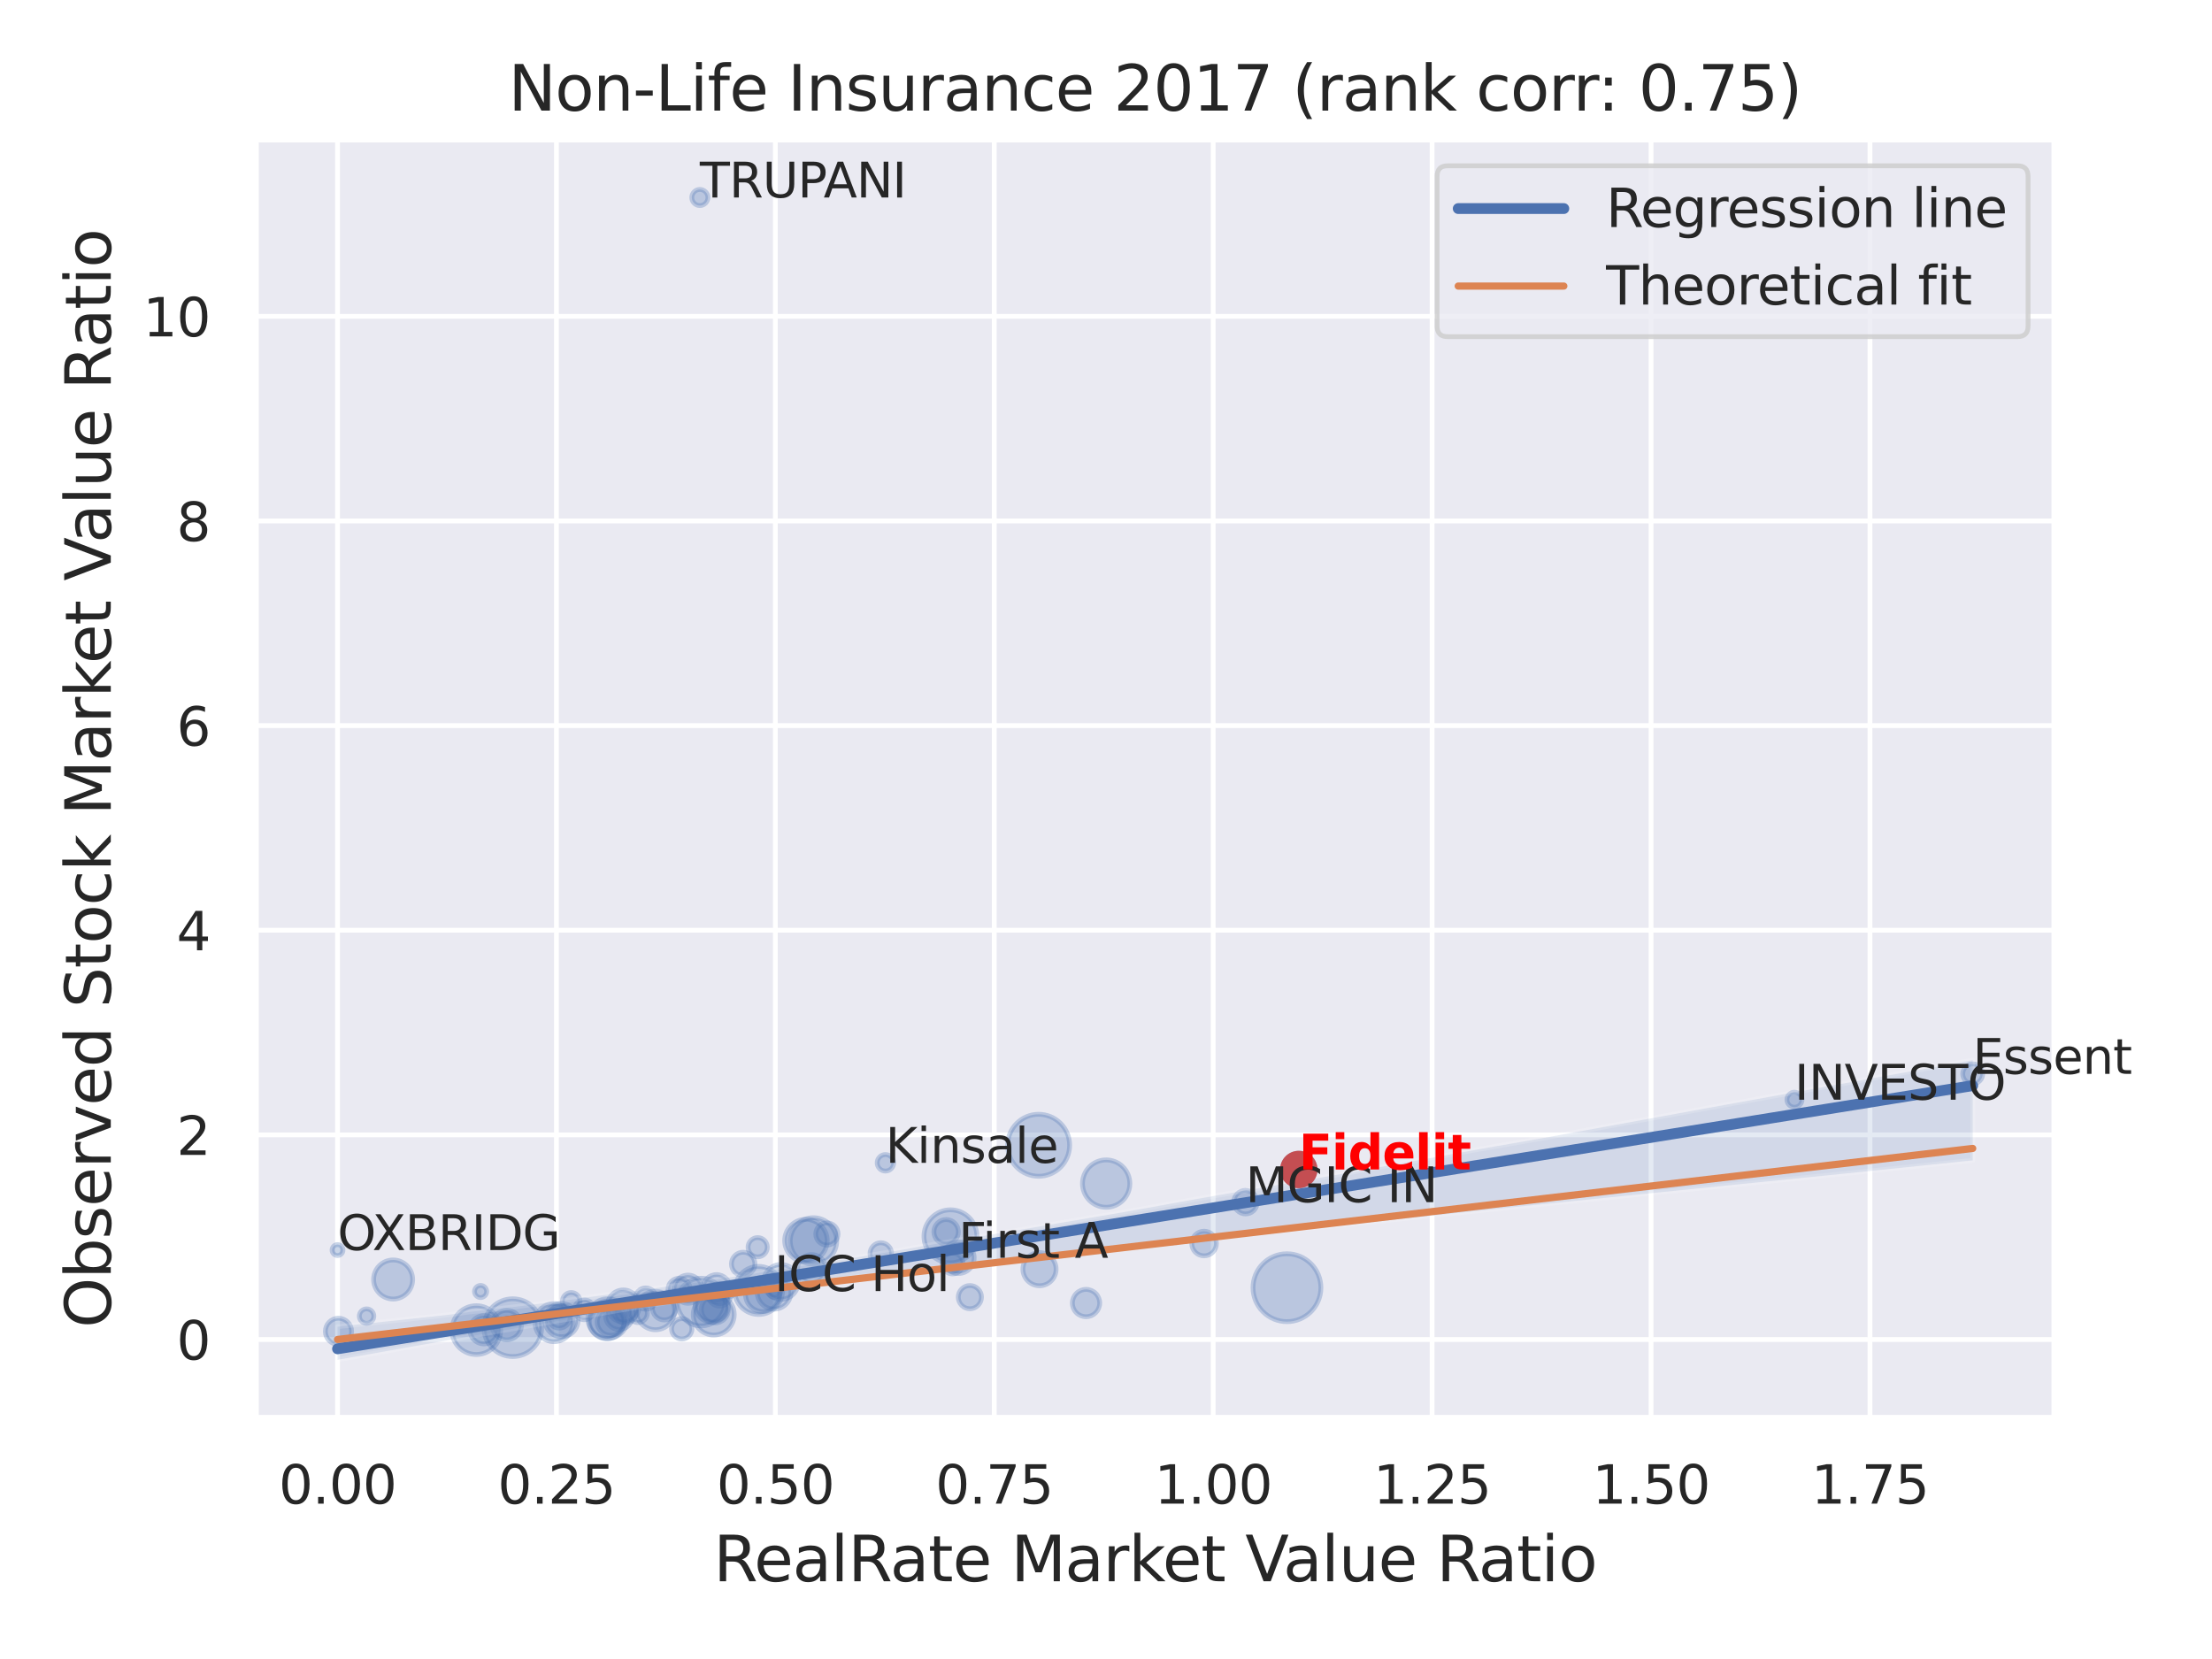 <?xml version="1.0" encoding="utf-8" standalone="no"?>
<!DOCTYPE svg PUBLIC "-//W3C//DTD SVG 1.1//EN"
  "http://www.w3.org/Graphics/SVG/1.1/DTD/svg11.dtd">
<svg xmlns:xlink="http://www.w3.org/1999/xlink" width="460.8pt" height="345.6pt" viewBox="0 0 460.8 345.6" xmlns="http://www.w3.org/2000/svg" version="1.1">
 <defs>
  <style type="text/css">*{stroke-linejoin: round; stroke-linecap: butt}</style>
 </defs>
 <g id="figure_1">
  <g id="patch_1">
   <path d="M 0 345.6 
L 460.8 345.6 
L 460.8 0 
L 0 0 
z
" style="fill: #ffffff"/>
  </g>
  <g id="axes_1">
   <g id="patch_2">
    <path d="M 53.28 295.38 
L 427.983 295.38 
L 427.983 29.04 
L 53.28 29.04 
z
" style="fill: #eaeaf2"/>
   </g>
   <g id="matplotlib.axis_1">
    <g id="xtick_1">
     <g id="line2d_1">
      <path d="M 70.312 295.38 
L 70.312 29.04 
" clip-path="url(#pf9d2c13a53)" style="fill: none; stroke: #ffffff; stroke-linecap: round"/>
     </g>
     <g id="text_1">
      <!-- 0.00 -->
      <g style="fill: #262626" transform="translate(58.066 313.238) scale(0.11 -0.11)">
       <defs>
        <path id="DejaVuSans-30" d="M 2034 4250 
Q 1547 4250 1301 3770 
Q 1056 3291 1056 2328 
Q 1056 1369 1301 889 
Q 1547 409 2034 409 
Q 2525 409 2770 889 
Q 3016 1369 3016 2328 
Q 3016 3291 2770 3770 
Q 2525 4250 2034 4250 
z
M 2034 4750 
Q 2819 4750 3233 4129 
Q 3647 3509 3647 2328 
Q 3647 1150 3233 529 
Q 2819 -91 2034 -91 
Q 1250 -91 836 529 
Q 422 1150 422 2328 
Q 422 3509 836 4129 
Q 1250 4750 2034 4750 
z
" transform="scale(0.016)"/>
        <path id="DejaVuSans-2e" d="M 684 794 
L 1344 794 
L 1344 0 
L 684 0 
L 684 794 
z
" transform="scale(0.016)"/>
       </defs>
       <use xlink:href="#DejaVuSans-30"/>
       <use xlink:href="#DejaVuSans-2e" x="63.623"/>
       <use xlink:href="#DejaVuSans-30" x="95.41"/>
       <use xlink:href="#DejaVuSans-30" x="159.033"/>
      </g>
     </g>
    </g>
    <g id="xtick_2">
     <g id="line2d_2">
      <path d="M 115.917 295.38 
L 115.917 29.04 
" clip-path="url(#pf9d2c13a53)" style="fill: none; stroke: #ffffff; stroke-linecap: round"/>
     </g>
     <g id="text_2">
      <!-- 0.25 -->
      <g style="fill: #262626" transform="translate(103.671 313.238) scale(0.11 -0.11)">
       <defs>
        <path id="DejaVuSans-32" d="M 1228 531 
L 3431 531 
L 3431 0 
L 469 0 
L 469 531 
Q 828 903 1448 1529 
Q 2069 2156 2228 2338 
Q 2531 2678 2651 2914 
Q 2772 3150 2772 3378 
Q 2772 3750 2511 3984 
Q 2250 4219 1831 4219 
Q 1534 4219 1204 4116 
Q 875 4013 500 3803 
L 500 4441 
Q 881 4594 1212 4672 
Q 1544 4750 1819 4750 
Q 2544 4750 2975 4387 
Q 3406 4025 3406 3419 
Q 3406 3131 3298 2873 
Q 3191 2616 2906 2266 
Q 2828 2175 2409 1742 
Q 1991 1309 1228 531 
z
" transform="scale(0.016)"/>
        <path id="DejaVuSans-35" d="M 691 4666 
L 3169 4666 
L 3169 4134 
L 1269 4134 
L 1269 2991 
Q 1406 3038 1543 3061 
Q 1681 3084 1819 3084 
Q 2600 3084 3056 2656 
Q 3513 2228 3513 1497 
Q 3513 744 3044 326 
Q 2575 -91 1722 -91 
Q 1428 -91 1123 -41 
Q 819 9 494 109 
L 494 744 
Q 775 591 1075 516 
Q 1375 441 1709 441 
Q 2250 441 2565 725 
Q 2881 1009 2881 1497 
Q 2881 1984 2565 2268 
Q 2250 2553 1709 2553 
Q 1456 2553 1204 2497 
Q 953 2441 691 2322 
L 691 4666 
z
" transform="scale(0.016)"/>
       </defs>
       <use xlink:href="#DejaVuSans-30"/>
       <use xlink:href="#DejaVuSans-2e" x="63.623"/>
       <use xlink:href="#DejaVuSans-32" x="95.41"/>
       <use xlink:href="#DejaVuSans-35" x="159.033"/>
      </g>
     </g>
    </g>
    <g id="xtick_3">
     <g id="line2d_3">
      <path d="M 161.521 295.38 
L 161.521 29.04 
" clip-path="url(#pf9d2c13a53)" style="fill: none; stroke: #ffffff; stroke-linecap: round"/>
     </g>
     <g id="text_3">
      <!-- 0.50 -->
      <g style="fill: #262626" transform="translate(149.275 313.238) scale(0.11 -0.11)">
       <use xlink:href="#DejaVuSans-30"/>
       <use xlink:href="#DejaVuSans-2e" x="63.623"/>
       <use xlink:href="#DejaVuSans-35" x="95.41"/>
       <use xlink:href="#DejaVuSans-30" x="159.033"/>
      </g>
     </g>
    </g>
    <g id="xtick_4">
     <g id="line2d_4">
      <path d="M 207.126 295.38 
L 207.126 29.04 
" clip-path="url(#pf9d2c13a53)" style="fill: none; stroke: #ffffff; stroke-linecap: round"/>
     </g>
     <g id="text_4">
      <!-- 0.75 -->
      <g style="fill: #262626" transform="translate(194.88 313.238) scale(0.11 -0.11)">
       <defs>
        <path id="DejaVuSans-37" d="M 525 4666 
L 3525 4666 
L 3525 4397 
L 1831 0 
L 1172 0 
L 2766 4134 
L 525 4134 
L 525 4666 
z
" transform="scale(0.016)"/>
       </defs>
       <use xlink:href="#DejaVuSans-30"/>
       <use xlink:href="#DejaVuSans-2e" x="63.623"/>
       <use xlink:href="#DejaVuSans-37" x="95.41"/>
       <use xlink:href="#DejaVuSans-35" x="159.033"/>
      </g>
     </g>
    </g>
    <g id="xtick_5">
     <g id="line2d_5">
      <path d="M 252.731 295.38 
L 252.731 29.04 
" clip-path="url(#pf9d2c13a53)" style="fill: none; stroke: #ffffff; stroke-linecap: round"/>
     </g>
     <g id="text_5">
      <!-- 1.00 -->
      <g style="fill: #262626" transform="translate(240.485 313.238) scale(0.11 -0.11)">
       <defs>
        <path id="DejaVuSans-31" d="M 794 531 
L 1825 531 
L 1825 4091 
L 703 3866 
L 703 4441 
L 1819 4666 
L 2450 4666 
L 2450 531 
L 3481 531 
L 3481 0 
L 794 0 
L 794 531 
z
" transform="scale(0.016)"/>
       </defs>
       <use xlink:href="#DejaVuSans-31"/>
       <use xlink:href="#DejaVuSans-2e" x="63.623"/>
       <use xlink:href="#DejaVuSans-30" x="95.41"/>
       <use xlink:href="#DejaVuSans-30" x="159.033"/>
      </g>
     </g>
    </g>
    <g id="xtick_6">
     <g id="line2d_6">
      <path d="M 298.335 295.38 
L 298.335 29.04 
" clip-path="url(#pf9d2c13a53)" style="fill: none; stroke: #ffffff; stroke-linecap: round"/>
     </g>
     <g id="text_6">
      <!-- 1.25 -->
      <g style="fill: #262626" transform="translate(286.089 313.238) scale(0.11 -0.11)">
       <use xlink:href="#DejaVuSans-31"/>
       <use xlink:href="#DejaVuSans-2e" x="63.623"/>
       <use xlink:href="#DejaVuSans-32" x="95.41"/>
       <use xlink:href="#DejaVuSans-35" x="159.033"/>
      </g>
     </g>
    </g>
    <g id="xtick_7">
     <g id="line2d_7">
      <path d="M 343.94 295.38 
L 343.94 29.04 
" clip-path="url(#pf9d2c13a53)" style="fill: none; stroke: #ffffff; stroke-linecap: round"/>
     </g>
     <g id="text_7">
      <!-- 1.50 -->
      <g style="fill: #262626" transform="translate(331.694 313.238) scale(0.11 -0.11)">
       <use xlink:href="#DejaVuSans-31"/>
       <use xlink:href="#DejaVuSans-2e" x="63.623"/>
       <use xlink:href="#DejaVuSans-35" x="95.41"/>
       <use xlink:href="#DejaVuSans-30" x="159.033"/>
      </g>
     </g>
    </g>
    <g id="xtick_8">
     <g id="line2d_8">
      <path d="M 389.545 295.38 
L 389.545 29.04 
" clip-path="url(#pf9d2c13a53)" style="fill: none; stroke: #ffffff; stroke-linecap: round"/>
     </g>
     <g id="text_8">
      <!-- 1.75 -->
      <g style="fill: #262626" transform="translate(377.299 313.238) scale(0.11 -0.11)">
       <use xlink:href="#DejaVuSans-31"/>
       <use xlink:href="#DejaVuSans-2e" x="63.623"/>
       <use xlink:href="#DejaVuSans-37" x="95.41"/>
       <use xlink:href="#DejaVuSans-35" x="159.033"/>
      </g>
     </g>
    </g>
    <g id="text_9">
     <!-- RealRate Market Value Ratio -->
     <g style="fill: #262626" transform="translate(148.645 329.404) scale(0.13 -0.13)">
      <defs>
       <path id="DejaVuSans-52" d="M 2841 2188 
Q 3044 2119 3236 1894 
Q 3428 1669 3622 1275 
L 4263 0 
L 3584 0 
L 2988 1197 
Q 2756 1666 2539 1819 
Q 2322 1972 1947 1972 
L 1259 1972 
L 1259 0 
L 628 0 
L 628 4666 
L 2053 4666 
Q 2853 4666 3247 4331 
Q 3641 3997 3641 3322 
Q 3641 2881 3436 2590 
Q 3231 2300 2841 2188 
z
M 1259 4147 
L 1259 2491 
L 2053 2491 
Q 2509 2491 2742 2702 
Q 2975 2913 2975 3322 
Q 2975 3731 2742 3939 
Q 2509 4147 2053 4147 
L 1259 4147 
z
" transform="scale(0.016)"/>
       <path id="DejaVuSans-65" d="M 3597 1894 
L 3597 1613 
L 953 1613 
Q 991 1019 1311 708 
Q 1631 397 2203 397 
Q 2534 397 2845 478 
Q 3156 559 3463 722 
L 3463 178 
Q 3153 47 2828 -22 
Q 2503 -91 2169 -91 
Q 1331 -91 842 396 
Q 353 884 353 1716 
Q 353 2575 817 3079 
Q 1281 3584 2069 3584 
Q 2775 3584 3186 3129 
Q 3597 2675 3597 1894 
z
M 3022 2063 
Q 3016 2534 2758 2815 
Q 2500 3097 2075 3097 
Q 1594 3097 1305 2825 
Q 1016 2553 972 2059 
L 3022 2063 
z
" transform="scale(0.016)"/>
       <path id="DejaVuSans-61" d="M 2194 1759 
Q 1497 1759 1228 1600 
Q 959 1441 959 1056 
Q 959 750 1161 570 
Q 1363 391 1709 391 
Q 2188 391 2477 730 
Q 2766 1069 2766 1631 
L 2766 1759 
L 2194 1759 
z
M 3341 1997 
L 3341 0 
L 2766 0 
L 2766 531 
Q 2569 213 2275 61 
Q 1981 -91 1556 -91 
Q 1019 -91 701 211 
Q 384 513 384 1019 
Q 384 1609 779 1909 
Q 1175 2209 1959 2209 
L 2766 2209 
L 2766 2266 
Q 2766 2663 2505 2880 
Q 2244 3097 1772 3097 
Q 1472 3097 1187 3025 
Q 903 2953 641 2809 
L 641 3341 
Q 956 3463 1253 3523 
Q 1550 3584 1831 3584 
Q 2591 3584 2966 3190 
Q 3341 2797 3341 1997 
z
" transform="scale(0.016)"/>
       <path id="DejaVuSans-6c" d="M 603 4863 
L 1178 4863 
L 1178 0 
L 603 0 
L 603 4863 
z
" transform="scale(0.016)"/>
       <path id="DejaVuSans-74" d="M 1172 4494 
L 1172 3500 
L 2356 3500 
L 2356 3053 
L 1172 3053 
L 1172 1153 
Q 1172 725 1289 603 
Q 1406 481 1766 481 
L 2356 481 
L 2356 0 
L 1766 0 
Q 1100 0 847 248 
Q 594 497 594 1153 
L 594 3053 
L 172 3053 
L 172 3500 
L 594 3500 
L 594 4494 
L 1172 4494 
z
" transform="scale(0.016)"/>
       <path id="DejaVuSans-20" transform="scale(0.016)"/>
       <path id="DejaVuSans-4d" d="M 628 4666 
L 1569 4666 
L 2759 1491 
L 3956 4666 
L 4897 4666 
L 4897 0 
L 4281 0 
L 4281 4097 
L 3078 897 
L 2444 897 
L 1241 4097 
L 1241 0 
L 628 0 
L 628 4666 
z
" transform="scale(0.016)"/>
       <path id="DejaVuSans-72" d="M 2631 2963 
Q 2534 3019 2420 3045 
Q 2306 3072 2169 3072 
Q 1681 3072 1420 2755 
Q 1159 2438 1159 1844 
L 1159 0 
L 581 0 
L 581 3500 
L 1159 3500 
L 1159 2956 
Q 1341 3275 1631 3429 
Q 1922 3584 2338 3584 
Q 2397 3584 2469 3576 
Q 2541 3569 2628 3553 
L 2631 2963 
z
" transform="scale(0.016)"/>
       <path id="DejaVuSans-6b" d="M 581 4863 
L 1159 4863 
L 1159 1991 
L 2875 3500 
L 3609 3500 
L 1753 1863 
L 3688 0 
L 2938 0 
L 1159 1709 
L 1159 0 
L 581 0 
L 581 4863 
z
" transform="scale(0.016)"/>
       <path id="DejaVuSans-56" d="M 1831 0 
L 50 4666 
L 709 4666 
L 2188 738 
L 3669 4666 
L 4325 4666 
L 2547 0 
L 1831 0 
z
" transform="scale(0.016)"/>
       <path id="DejaVuSans-75" d="M 544 1381 
L 544 3500 
L 1119 3500 
L 1119 1403 
Q 1119 906 1312 657 
Q 1506 409 1894 409 
Q 2359 409 2629 706 
Q 2900 1003 2900 1516 
L 2900 3500 
L 3475 3500 
L 3475 0 
L 2900 0 
L 2900 538 
Q 2691 219 2414 64 
Q 2138 -91 1772 -91 
Q 1169 -91 856 284 
Q 544 659 544 1381 
z
M 1991 3584 
L 1991 3584 
z
" transform="scale(0.016)"/>
       <path id="DejaVuSans-69" d="M 603 3500 
L 1178 3500 
L 1178 0 
L 603 0 
L 603 3500 
z
M 603 4863 
L 1178 4863 
L 1178 4134 
L 603 4134 
L 603 4863 
z
" transform="scale(0.016)"/>
       <path id="DejaVuSans-6f" d="M 1959 3097 
Q 1497 3097 1228 2736 
Q 959 2375 959 1747 
Q 959 1119 1226 758 
Q 1494 397 1959 397 
Q 2419 397 2687 759 
Q 2956 1122 2956 1747 
Q 2956 2369 2687 2733 
Q 2419 3097 1959 3097 
z
M 1959 3584 
Q 2709 3584 3137 3096 
Q 3566 2609 3566 1747 
Q 3566 888 3137 398 
Q 2709 -91 1959 -91 
Q 1206 -91 779 398 
Q 353 888 353 1747 
Q 353 2609 779 3096 
Q 1206 3584 1959 3584 
z
" transform="scale(0.016)"/>
      </defs>
      <use xlink:href="#DejaVuSans-52"/>
      <use xlink:href="#DejaVuSans-65" x="64.982"/>
      <use xlink:href="#DejaVuSans-61" x="126.506"/>
      <use xlink:href="#DejaVuSans-6c" x="187.785"/>
      <use xlink:href="#DejaVuSans-52" x="215.568"/>
      <use xlink:href="#DejaVuSans-61" x="282.801"/>
      <use xlink:href="#DejaVuSans-74" x="344.08"/>
      <use xlink:href="#DejaVuSans-65" x="383.289"/>
      <use xlink:href="#DejaVuSans-20" x="444.812"/>
      <use xlink:href="#DejaVuSans-4d" x="476.6"/>
      <use xlink:href="#DejaVuSans-61" x="562.879"/>
      <use xlink:href="#DejaVuSans-72" x="624.158"/>
      <use xlink:href="#DejaVuSans-6b" x="665.271"/>
      <use xlink:href="#DejaVuSans-65" x="719.557"/>
      <use xlink:href="#DejaVuSans-74" x="781.08"/>
      <use xlink:href="#DejaVuSans-20" x="820.289"/>
      <use xlink:href="#DejaVuSans-56" x="852.076"/>
      <use xlink:href="#DejaVuSans-61" x="912.734"/>
      <use xlink:href="#DejaVuSans-6c" x="974.014"/>
      <use xlink:href="#DejaVuSans-75" x="1001.797"/>
      <use xlink:href="#DejaVuSans-65" x="1065.176"/>
      <use xlink:href="#DejaVuSans-20" x="1126.699"/>
      <use xlink:href="#DejaVuSans-52" x="1158.486"/>
      <use xlink:href="#DejaVuSans-61" x="1225.719"/>
      <use xlink:href="#DejaVuSans-74" x="1286.998"/>
      <use xlink:href="#DejaVuSans-69" x="1326.207"/>
      <use xlink:href="#DejaVuSans-6f" x="1353.99"/>
     </g>
    </g>
   </g>
   <g id="matplotlib.axis_2">
    <g id="ytick_1">
     <g id="line2d_9">
      <path d="M 53.28 279.039 
L 427.983 279.039 
" clip-path="url(#pf9d2c13a53)" style="fill: none; stroke: #ffffff; stroke-linecap: round"/>
     </g>
     <g id="text_10">
      <!-- 0 -->
      <g style="fill: #262626" transform="translate(36.781 283.218) scale(0.11 -0.11)">
       <use xlink:href="#DejaVuSans-30"/>
      </g>
     </g>
    </g>
    <g id="ytick_2">
     <g id="line2d_10">
      <path d="M 53.28 236.411 
L 427.983 236.411 
" clip-path="url(#pf9d2c13a53)" style="fill: none; stroke: #ffffff; stroke-linecap: round"/>
     </g>
     <g id="text_11">
      <!-- 2 -->
      <g style="fill: #262626" transform="translate(36.781 240.59) scale(0.11 -0.11)">
       <use xlink:href="#DejaVuSans-32"/>
      </g>
     </g>
    </g>
    <g id="ytick_3">
     <g id="line2d_11">
      <path d="M 53.28 193.782 
L 427.983 193.782 
" clip-path="url(#pf9d2c13a53)" style="fill: none; stroke: #ffffff; stroke-linecap: round"/>
     </g>
     <g id="text_12">
      <!-- 4 -->
      <g style="fill: #262626" transform="translate(36.781 197.962) scale(0.11 -0.11)">
       <defs>
        <path id="DejaVuSans-34" d="M 2419 4116 
L 825 1625 
L 2419 1625 
L 2419 4116 
z
M 2253 4666 
L 3047 4666 
L 3047 1625 
L 3713 1625 
L 3713 1100 
L 3047 1100 
L 3047 0 
L 2419 0 
L 2419 1100 
L 313 1100 
L 313 1709 
L 2253 4666 
z
" transform="scale(0.016)"/>
       </defs>
       <use xlink:href="#DejaVuSans-34"/>
      </g>
     </g>
    </g>
    <g id="ytick_4">
     <g id="line2d_12">
      <path d="M 53.28 151.154 
L 427.983 151.154 
" clip-path="url(#pf9d2c13a53)" style="fill: none; stroke: #ffffff; stroke-linecap: round"/>
     </g>
     <g id="text_13">
      <!-- 6 -->
      <g style="fill: #262626" transform="translate(36.781 155.333) scale(0.11 -0.11)">
       <defs>
        <path id="DejaVuSans-36" d="M 2113 2584 
Q 1688 2584 1439 2293 
Q 1191 2003 1191 1497 
Q 1191 994 1439 701 
Q 1688 409 2113 409 
Q 2538 409 2786 701 
Q 3034 994 3034 1497 
Q 3034 2003 2786 2293 
Q 2538 2584 2113 2584 
z
M 3366 4563 
L 3366 3988 
Q 3128 4100 2886 4159 
Q 2644 4219 2406 4219 
Q 1781 4219 1451 3797 
Q 1122 3375 1075 2522 
Q 1259 2794 1537 2939 
Q 1816 3084 2150 3084 
Q 2853 3084 3261 2657 
Q 3669 2231 3669 1497 
Q 3669 778 3244 343 
Q 2819 -91 2113 -91 
Q 1303 -91 875 529 
Q 447 1150 447 2328 
Q 447 3434 972 4092 
Q 1497 4750 2381 4750 
Q 2619 4750 2861 4703 
Q 3103 4656 3366 4563 
z
" transform="scale(0.016)"/>
       </defs>
       <use xlink:href="#DejaVuSans-36"/>
      </g>
     </g>
    </g>
    <g id="ytick_5">
     <g id="line2d_13">
      <path d="M 53.28 108.526 
L 427.983 108.526 
" clip-path="url(#pf9d2c13a53)" style="fill: none; stroke: #ffffff; stroke-linecap: round"/>
     </g>
     <g id="text_14">
      <!-- 8 -->
      <g style="fill: #262626" transform="translate(36.781 112.705) scale(0.11 -0.11)">
       <defs>
        <path id="DejaVuSans-38" d="M 2034 2216 
Q 1584 2216 1326 1975 
Q 1069 1734 1069 1313 
Q 1069 891 1326 650 
Q 1584 409 2034 409 
Q 2484 409 2743 651 
Q 3003 894 3003 1313 
Q 3003 1734 2745 1975 
Q 2488 2216 2034 2216 
z
M 1403 2484 
Q 997 2584 770 2862 
Q 544 3141 544 3541 
Q 544 4100 942 4425 
Q 1341 4750 2034 4750 
Q 2731 4750 3128 4425 
Q 3525 4100 3525 3541 
Q 3525 3141 3298 2862 
Q 3072 2584 2669 2484 
Q 3125 2378 3379 2068 
Q 3634 1759 3634 1313 
Q 3634 634 3220 271 
Q 2806 -91 2034 -91 
Q 1263 -91 848 271 
Q 434 634 434 1313 
Q 434 1759 690 2068 
Q 947 2378 1403 2484 
z
M 1172 3481 
Q 1172 3119 1398 2916 
Q 1625 2713 2034 2713 
Q 2441 2713 2670 2916 
Q 2900 3119 2900 3481 
Q 2900 3844 2670 4047 
Q 2441 4250 2034 4250 
Q 1625 4250 1398 4047 
Q 1172 3844 1172 3481 
z
" transform="scale(0.016)"/>
       </defs>
       <use xlink:href="#DejaVuSans-38"/>
      </g>
     </g>
    </g>
    <g id="ytick_6">
     <g id="line2d_14">
      <path d="M 53.28 65.898 
L 427.983 65.898 
" clip-path="url(#pf9d2c13a53)" style="fill: none; stroke: #ffffff; stroke-linecap: round"/>
     </g>
     <g id="text_15">
      <!-- 10 -->
      <g style="fill: #262626" transform="translate(29.782 70.077) scale(0.11 -0.11)">
       <use xlink:href="#DejaVuSans-31"/>
       <use xlink:href="#DejaVuSans-30" x="63.623"/>
      </g>
     </g>
    </g>
    <g id="text_16">
     <!-- Observed Stock Market Value Ratio -->
     <g style="fill: #262626" transform="translate(23.079 276.612) rotate(-90) scale(0.13 -0.13)">
      <defs>
       <path id="DejaVuSans-4f" d="M 2522 4238 
Q 1834 4238 1429 3725 
Q 1025 3213 1025 2328 
Q 1025 1447 1429 934 
Q 1834 422 2522 422 
Q 3209 422 3611 934 
Q 4013 1447 4013 2328 
Q 4013 3213 3611 3725 
Q 3209 4238 2522 4238 
z
M 2522 4750 
Q 3503 4750 4090 4092 
Q 4678 3434 4678 2328 
Q 4678 1225 4090 567 
Q 3503 -91 2522 -91 
Q 1538 -91 948 565 
Q 359 1222 359 2328 
Q 359 3434 948 4092 
Q 1538 4750 2522 4750 
z
" transform="scale(0.016)"/>
       <path id="DejaVuSans-62" d="M 3116 1747 
Q 3116 2381 2855 2742 
Q 2594 3103 2138 3103 
Q 1681 3103 1420 2742 
Q 1159 2381 1159 1747 
Q 1159 1113 1420 752 
Q 1681 391 2138 391 
Q 2594 391 2855 752 
Q 3116 1113 3116 1747 
z
M 1159 2969 
Q 1341 3281 1617 3432 
Q 1894 3584 2278 3584 
Q 2916 3584 3314 3078 
Q 3713 2572 3713 1747 
Q 3713 922 3314 415 
Q 2916 -91 2278 -91 
Q 1894 -91 1617 61 
Q 1341 213 1159 525 
L 1159 0 
L 581 0 
L 581 4863 
L 1159 4863 
L 1159 2969 
z
" transform="scale(0.016)"/>
       <path id="DejaVuSans-73" d="M 2834 3397 
L 2834 2853 
Q 2591 2978 2328 3040 
Q 2066 3103 1784 3103 
Q 1356 3103 1142 2972 
Q 928 2841 928 2578 
Q 928 2378 1081 2264 
Q 1234 2150 1697 2047 
L 1894 2003 
Q 2506 1872 2764 1633 
Q 3022 1394 3022 966 
Q 3022 478 2636 193 
Q 2250 -91 1575 -91 
Q 1294 -91 989 -36 
Q 684 19 347 128 
L 347 722 
Q 666 556 975 473 
Q 1284 391 1588 391 
Q 1994 391 2212 530 
Q 2431 669 2431 922 
Q 2431 1156 2273 1281 
Q 2116 1406 1581 1522 
L 1381 1569 
Q 847 1681 609 1914 
Q 372 2147 372 2553 
Q 372 3047 722 3315 
Q 1072 3584 1716 3584 
Q 2034 3584 2315 3537 
Q 2597 3491 2834 3397 
z
" transform="scale(0.016)"/>
       <path id="DejaVuSans-76" d="M 191 3500 
L 800 3500 
L 1894 563 
L 2988 3500 
L 3597 3500 
L 2284 0 
L 1503 0 
L 191 3500 
z
" transform="scale(0.016)"/>
       <path id="DejaVuSans-64" d="M 2906 2969 
L 2906 4863 
L 3481 4863 
L 3481 0 
L 2906 0 
L 2906 525 
Q 2725 213 2448 61 
Q 2172 -91 1784 -91 
Q 1150 -91 751 415 
Q 353 922 353 1747 
Q 353 2572 751 3078 
Q 1150 3584 1784 3584 
Q 2172 3584 2448 3432 
Q 2725 3281 2906 2969 
z
M 947 1747 
Q 947 1113 1208 752 
Q 1469 391 1925 391 
Q 2381 391 2643 752 
Q 2906 1113 2906 1747 
Q 2906 2381 2643 2742 
Q 2381 3103 1925 3103 
Q 1469 3103 1208 2742 
Q 947 2381 947 1747 
z
" transform="scale(0.016)"/>
       <path id="DejaVuSans-53" d="M 3425 4513 
L 3425 3897 
Q 3066 4069 2747 4153 
Q 2428 4238 2131 4238 
Q 1616 4238 1336 4038 
Q 1056 3838 1056 3469 
Q 1056 3159 1242 3001 
Q 1428 2844 1947 2747 
L 2328 2669 
Q 3034 2534 3370 2195 
Q 3706 1856 3706 1288 
Q 3706 609 3251 259 
Q 2797 -91 1919 -91 
Q 1588 -91 1214 -16 
Q 841 59 441 206 
L 441 856 
Q 825 641 1194 531 
Q 1563 422 1919 422 
Q 2459 422 2753 634 
Q 3047 847 3047 1241 
Q 3047 1584 2836 1778 
Q 2625 1972 2144 2069 
L 1759 2144 
Q 1053 2284 737 2584 
Q 422 2884 422 3419 
Q 422 4038 858 4394 
Q 1294 4750 2059 4750 
Q 2388 4750 2728 4690 
Q 3069 4631 3425 4513 
z
" transform="scale(0.016)"/>
       <path id="DejaVuSans-63" d="M 3122 3366 
L 3122 2828 
Q 2878 2963 2633 3030 
Q 2388 3097 2138 3097 
Q 1578 3097 1268 2742 
Q 959 2388 959 1747 
Q 959 1106 1268 751 
Q 1578 397 2138 397 
Q 2388 397 2633 464 
Q 2878 531 3122 666 
L 3122 134 
Q 2881 22 2623 -34 
Q 2366 -91 2075 -91 
Q 1284 -91 818 406 
Q 353 903 353 1747 
Q 353 2603 823 3093 
Q 1294 3584 2113 3584 
Q 2378 3584 2631 3529 
Q 2884 3475 3122 3366 
z
" transform="scale(0.016)"/>
      </defs>
      <use xlink:href="#DejaVuSans-4f"/>
      <use xlink:href="#DejaVuSans-62" x="78.711"/>
      <use xlink:href="#DejaVuSans-73" x="142.188"/>
      <use xlink:href="#DejaVuSans-65" x="194.287"/>
      <use xlink:href="#DejaVuSans-72" x="255.811"/>
      <use xlink:href="#DejaVuSans-76" x="296.924"/>
      <use xlink:href="#DejaVuSans-65" x="356.104"/>
      <use xlink:href="#DejaVuSans-64" x="417.627"/>
      <use xlink:href="#DejaVuSans-20" x="481.104"/>
      <use xlink:href="#DejaVuSans-53" x="512.891"/>
      <use xlink:href="#DejaVuSans-74" x="576.367"/>
      <use xlink:href="#DejaVuSans-6f" x="615.576"/>
      <use xlink:href="#DejaVuSans-63" x="676.758"/>
      <use xlink:href="#DejaVuSans-6b" x="731.738"/>
      <use xlink:href="#DejaVuSans-20" x="789.648"/>
      <use xlink:href="#DejaVuSans-4d" x="821.436"/>
      <use xlink:href="#DejaVuSans-61" x="907.715"/>
      <use xlink:href="#DejaVuSans-72" x="968.994"/>
      <use xlink:href="#DejaVuSans-6b" x="1010.107"/>
      <use xlink:href="#DejaVuSans-65" x="1064.393"/>
      <use xlink:href="#DejaVuSans-74" x="1125.916"/>
      <use xlink:href="#DejaVuSans-20" x="1165.125"/>
      <use xlink:href="#DejaVuSans-56" x="1196.912"/>
      <use xlink:href="#DejaVuSans-61" x="1257.57"/>
      <use xlink:href="#DejaVuSans-6c" x="1318.85"/>
      <use xlink:href="#DejaVuSans-75" x="1346.633"/>
      <use xlink:href="#DejaVuSans-65" x="1410.012"/>
      <use xlink:href="#DejaVuSans-20" x="1471.535"/>
      <use xlink:href="#DejaVuSans-52" x="1503.322"/>
      <use xlink:href="#DejaVuSans-61" x="1570.555"/>
      <use xlink:href="#DejaVuSans-74" x="1631.834"/>
      <use xlink:href="#DejaVuSans-69" x="1671.043"/>
      <use xlink:href="#DejaVuSans-6f" x="1698.826"/>
     </g>
    </g>
   </g>
   <g id="PathCollection_1">
    <path d="M 106.818 282.592 
C 108.413 282.592 109.943 281.958 111.071 280.83 
C 112.199 279.702 112.833 278.172 112.833 276.576 
C 112.833 274.981 112.199 273.451 111.071 272.323 
C 109.943 271.195 108.413 270.561 106.818 270.561 
C 105.222 270.561 103.692 271.195 102.564 272.323 
C 101.436 273.451 100.802 274.981 100.802 276.576 
C 100.802 278.172 101.436 279.702 102.564 280.83 
C 103.692 281.958 105.222 282.592 106.818 282.592 
z
" clip-path="url(#pf9d2c13a53)" style="fill: #4c72b0; fill-opacity: 0.3; stroke: #4c72b0; stroke-opacity: 0.3"/>
    <path d="M 126.605 278.813 
C 127.702 278.813 128.754 278.377 129.529 277.601 
C 130.305 276.826 130.741 275.774 130.741 274.678 
C 130.741 273.581 130.305 272.529 129.529 271.754 
C 128.754 270.978 127.702 270.542 126.605 270.542 
C 125.509 270.542 124.457 270.978 123.682 271.754 
C 122.906 272.529 122.47 273.581 122.47 274.678 
C 122.47 275.774 122.906 276.826 123.682 277.601 
C 124.457 278.377 125.509 278.813 126.605 278.813 
z
" clip-path="url(#pf9d2c13a53)" style="fill: #4c72b0; fill-opacity: 0.3; stroke: #4c72b0; stroke-opacity: 0.3"/>
    <path d="M 216.549 267.845 
C 217.465 267.845 218.344 267.481 218.992 266.833 
C 219.64 266.185 220.004 265.306 220.004 264.389 
C 220.004 263.473 219.64 262.594 218.992 261.946 
C 218.344 261.298 217.465 260.934 216.549 260.934 
C 215.632 260.934 214.753 261.298 214.105 261.946 
C 213.457 262.594 213.093 263.473 213.093 264.389 
C 213.093 265.306 213.457 266.185 214.105 266.833 
C 214.753 267.481 215.632 267.845 216.549 267.845 
z
" clip-path="url(#pf9d2c13a53)" style="fill: #4c72b0; fill-opacity: 0.3; stroke: #4c72b0; stroke-opacity: 0.3"/>
    <path d="M 136.545 277.009 
C 137.606 277.009 138.624 276.587 139.374 275.837 
C 140.125 275.087 140.546 274.069 140.546 273.008 
C 140.546 271.946 140.125 270.928 139.374 270.178 
C 138.624 269.428 137.606 269.006 136.545 269.006 
C 135.484 269.006 134.466 269.428 133.715 270.178 
C 132.965 270.928 132.543 271.946 132.543 273.008 
C 132.543 274.069 132.965 275.087 133.715 275.837 
C 134.466 276.587 135.484 277.009 136.545 277.009 
z
" clip-path="url(#pf9d2c13a53)" style="fill: #4c72b0; fill-opacity: 0.3; stroke: #4c72b0; stroke-opacity: 0.3"/>
    <path d="M 230.433 251.495 
C 231.741 251.495 232.996 250.975 233.921 250.05 
C 234.846 249.125 235.366 247.87 235.366 246.562 
C 235.366 245.254 234.846 243.999 233.921 243.074 
C 232.996 242.149 231.741 241.629 230.433 241.629 
C 229.124 241.629 227.87 242.149 226.945 243.074 
C 226.019 243.999 225.5 245.254 225.5 246.562 
C 225.5 247.87 226.019 249.125 226.945 250.05 
C 227.87 250.975 229.124 251.495 230.433 251.495 
z
" clip-path="url(#pf9d2c13a53)" style="fill: #4c72b0; fill-opacity: 0.3; stroke: #4c72b0; stroke-opacity: 0.3"/>
    <path d="M 148.687 278.111 
C 149.818 278.111 150.902 277.661 151.702 276.862 
C 152.501 276.062 152.951 274.978 152.951 273.847 
C 152.951 272.716 152.501 271.632 151.702 270.832 
C 150.902 270.033 149.818 269.583 148.687 269.583 
C 147.556 269.583 146.472 270.033 145.672 270.832 
C 144.873 271.632 144.423 272.716 144.423 273.847 
C 144.423 274.978 144.873 276.062 145.672 276.862 
C 146.472 277.661 147.556 278.111 148.687 278.111 
z
" clip-path="url(#pf9d2c13a53)" style="fill: #4c72b0; fill-opacity: 0.3; stroke: #4c72b0; stroke-opacity: 0.3"/>
    <path d="M 169.093 267.221 
C 169.87 267.221 170.616 266.912 171.166 266.362 
C 171.715 265.812 172.024 265.067 172.024 264.289 
C 172.024 263.512 171.715 262.766 171.166 262.216 
C 170.616 261.667 169.87 261.358 169.093 261.358 
C 168.315 261.358 167.57 261.667 167.02 262.216 
C 166.47 262.766 166.161 263.512 166.161 264.289 
C 166.161 265.067 166.47 265.812 167.02 266.362 
C 167.57 266.912 168.315 267.221 169.093 267.221 
z
" clip-path="url(#pf9d2c13a53)" style="fill: #4c72b0; fill-opacity: 0.3; stroke: #4c72b0; stroke-opacity: 0.3"/>
    <path d="M 148.282 275.418 
C 149.199 275.418 150.078 275.054 150.726 274.406 
C 151.374 273.758 151.738 272.879 151.738 271.962 
C 151.738 271.046 151.374 270.167 150.726 269.518 
C 150.078 268.87 149.199 268.506 148.282 268.506 
C 147.365 268.506 146.486 268.87 145.838 269.518 
C 145.19 270.167 144.826 271.046 144.826 271.962 
C 144.826 272.879 145.19 273.758 145.838 274.406 
C 146.486 275.054 147.365 275.418 148.282 275.418 
z
" clip-path="url(#pf9d2c13a53)" style="fill: #4c72b0; fill-opacity: 0.3; stroke: #4c72b0; stroke-opacity: 0.3"/>
    <path d="M 167.893 262.865 
C 169.068 262.865 170.196 262.398 171.027 261.567 
C 171.858 260.736 172.325 259.608 172.325 258.433 
C 172.325 257.258 171.858 256.131 171.027 255.3 
C 170.196 254.469 169.068 254.002 167.893 254.002 
C 166.718 254.002 165.591 254.469 164.76 255.3 
C 163.929 256.131 163.462 257.258 163.462 258.433 
C 163.462 259.608 163.929 260.736 164.76 261.567 
C 165.591 262.398 166.718 262.865 167.893 262.865 
z
" clip-path="url(#pf9d2c13a53)" style="fill: #4c72b0; fill-opacity: 0.3; stroke: #4c72b0; stroke-opacity: 0.3"/>
    <path d="M 172.259 259.385 
C 172.874 259.385 173.465 259.14 173.901 258.705 
C 174.336 258.269 174.581 257.678 174.581 257.062 
C 174.581 256.446 174.336 255.856 173.901 255.42 
C 173.465 254.985 172.874 254.74 172.259 254.74 
C 171.643 254.74 171.052 254.985 170.616 255.42 
C 170.181 255.856 169.936 256.446 169.936 257.062 
C 169.936 257.678 170.181 258.269 170.616 258.705 
C 171.052 259.14 171.643 259.385 172.259 259.385 
z
" clip-path="url(#pf9d2c13a53)" style="fill: #4c72b0; fill-opacity: 0.3; stroke: #4c72b0; stroke-opacity: 0.3"/>
    <path d="M 250.83 261.615 
C 251.511 261.615 252.164 261.345 252.646 260.863 
C 253.127 260.382 253.398 259.729 253.398 259.048 
C 253.398 258.367 253.127 257.714 252.646 257.233 
C 252.164 256.751 251.511 256.481 250.83 256.481 
C 250.15 256.481 249.496 256.751 249.015 257.233 
C 248.534 257.714 248.263 258.367 248.263 259.048 
C 248.263 259.729 248.534 260.382 249.015 260.863 
C 249.496 261.345 250.15 261.615 250.83 261.615 
z
" clip-path="url(#pf9d2c13a53)" style="fill: #4c72b0; fill-opacity: 0.3; stroke: #4c72b0; stroke-opacity: 0.3"/>
    <path d="M 100.116 270.306 
C 100.451 270.306 100.772 270.173 101.009 269.936 
C 101.246 269.7 101.379 269.378 101.379 269.043 
C 101.379 268.709 101.246 268.387 101.009 268.151 
C 100.772 267.914 100.451 267.781 100.116 267.781 
C 99.781 267.781 99.46 267.914 99.223 268.151 
C 98.986 268.387 98.853 268.709 98.853 269.043 
C 98.853 269.378 98.986 269.7 99.223 269.936 
C 99.46 270.173 99.781 270.306 100.116 270.306 
z
" clip-path="url(#pf9d2c13a53)" style="fill: #4c72b0; fill-opacity: 0.3; stroke: #4c72b0; stroke-opacity: 0.3"/>
    <path d="M 138.385 274.979 
C 139.043 274.979 139.675 274.717 140.14 274.252 
C 140.606 273.787 140.867 273.155 140.867 272.497 
C 140.867 271.839 140.606 271.207 140.14 270.742 
C 139.675 270.276 139.043 270.015 138.385 270.015 
C 137.727 270.015 137.095 270.276 136.63 270.742 
C 136.164 271.207 135.903 271.839 135.903 272.497 
C 135.903 273.155 136.164 273.787 136.63 274.252 
C 137.095 274.717 137.727 274.979 138.385 274.979 
z
" clip-path="url(#pf9d2c13a53)" style="fill: #4c72b0; fill-opacity: 0.3; stroke: #4c72b0; stroke-opacity: 0.3"/>
    <path d="M 149.267 271.267 
C 150.028 271.267 150.758 270.965 151.296 270.426 
C 151.834 269.888 152.136 269.158 152.136 268.397 
C 152.136 267.636 151.834 266.906 151.296 266.368 
C 150.758 265.83 150.028 265.527 149.267 265.527 
C 148.506 265.527 147.776 265.83 147.237 266.368 
C 146.699 266.906 146.397 267.636 146.397 268.397 
C 146.397 269.158 146.699 269.888 147.237 270.426 
C 147.776 270.965 148.506 271.267 149.267 271.267 
z
" clip-path="url(#pf9d2c13a53)" style="fill: #4c72b0; fill-opacity: 0.3; stroke: #4c72b0; stroke-opacity: 0.3"/>
    <path d="M 373.821 230.656 
C 374.236 230.656 374.635 230.491 374.929 230.197 
C 375.223 229.903 375.388 229.504 375.388 229.088 
C 375.388 228.673 375.223 228.274 374.929 227.98 
C 374.635 227.686 374.236 227.521 373.821 227.521 
C 373.405 227.521 373.006 227.686 372.712 227.98 
C 372.419 228.274 372.253 228.673 372.253 229.088 
C 372.253 229.504 372.419 229.903 372.712 230.197 
C 373.006 230.491 373.405 230.656 373.821 230.656 
z
" clip-path="url(#pf9d2c13a53)" style="fill: #4c72b0; fill-opacity: 0.3; stroke: #4c72b0; stroke-opacity: 0.3"/>
    <path d="M 216.366 245.038 
C 218.079 245.038 219.721 244.358 220.932 243.147 
C 222.143 241.936 222.824 240.293 222.824 238.581 
C 222.824 236.868 222.143 235.225 220.932 234.014 
C 219.721 232.803 218.079 232.123 216.366 232.123 
C 214.653 232.123 213.011 232.803 211.8 234.014 
C 210.589 235.225 209.908 236.868 209.908 238.581 
C 209.908 240.293 210.589 241.936 211.8 243.147 
C 213.011 244.358 214.653 245.038 216.366 245.038 
z
" clip-path="url(#pf9d2c13a53)" style="fill: #4c72b0; fill-opacity: 0.3; stroke: #4c72b0; stroke-opacity: 0.3"/>
    <path d="M 130.284 275.672 
C 130.873 275.672 131.438 275.437 131.855 275.021 
C 132.272 274.604 132.506 274.039 132.506 273.449 
C 132.506 272.86 132.272 272.295 131.855 271.878 
C 131.438 271.461 130.873 271.227 130.284 271.227 
C 129.694 271.227 129.129 271.461 128.712 271.878 
C 128.295 272.295 128.061 272.86 128.061 273.449 
C 128.061 274.039 128.295 274.604 128.712 275.021 
C 129.129 275.437 129.694 275.672 130.284 275.672 
z
" clip-path="url(#pf9d2c13a53)" style="fill: #4c72b0; fill-opacity: 0.3; stroke: #4c72b0; stroke-opacity: 0.3"/>
    <path d="M 70.511 280.082 
C 71.236 280.082 71.932 279.794 72.445 279.281 
C 72.958 278.768 73.246 278.072 73.246 277.347 
C 73.246 276.622 72.958 275.926 72.445 275.413 
C 71.932 274.901 71.236 274.612 70.511 274.612 
C 69.786 274.612 69.09 274.901 68.577 275.413 
C 68.065 275.926 67.777 276.622 67.777 277.347 
C 67.777 278.072 68.065 278.768 68.577 279.281 
C 69.09 279.794 69.786 280.082 70.511 280.082 
z
" clip-path="url(#pf9d2c13a53)" style="fill: #4c72b0; fill-opacity: 0.3; stroke: #4c72b0; stroke-opacity: 0.3"/>
    <path d="M 127.206 278.17 
C 127.949 278.17 128.662 277.875 129.187 277.349 
C 129.713 276.824 130.008 276.111 130.008 275.368 
C 130.008 274.625 129.713 273.912 129.187 273.386 
C 128.662 272.861 127.949 272.566 127.206 272.566 
C 126.463 272.566 125.75 272.861 125.224 273.386 
C 124.699 273.912 124.404 274.625 124.404 275.368 
C 124.404 276.111 124.699 276.824 125.224 277.349 
C 125.75 277.875 126.463 278.17 127.206 278.17 
z
" clip-path="url(#pf9d2c13a53)" style="fill: #4c72b0; fill-opacity: 0.3; stroke: #4c72b0; stroke-opacity: 0.3"/>
    <path d="M 143.326 271.502 
C 144.105 271.502 144.851 271.192 145.402 270.642 
C 145.953 270.091 146.262 269.344 146.262 268.566 
C 146.262 267.787 145.953 267.04 145.402 266.49 
C 144.851 265.939 144.105 265.63 143.326 265.63 
C 142.547 265.63 141.801 265.939 141.25 266.49 
C 140.7 267.04 140.39 267.787 140.39 268.566 
C 140.39 269.344 140.7 270.091 141.25 270.642 
C 141.801 271.192 142.547 271.502 143.326 271.502 
z
" clip-path="url(#pf9d2c13a53)" style="fill: #4c72b0; fill-opacity: 0.3; stroke: #4c72b0; stroke-opacity: 0.3"/>
    <path d="M 99.221 282.165 
C 100.569 282.165 101.861 281.63 102.814 280.677 
C 103.766 279.724 104.302 278.432 104.302 277.084 
C 104.302 275.737 103.766 274.445 102.814 273.492 
C 101.861 272.539 100.569 272.004 99.221 272.004 
C 97.874 272.004 96.581 272.539 95.629 273.492 
C 94.676 274.445 94.141 275.737 94.141 277.084 
C 94.141 278.432 94.676 279.724 95.629 280.677 
C 96.581 281.63 97.874 282.165 99.221 282.165 
z
" clip-path="url(#pf9d2c13a53)" style="fill: #4c72b0; fill-opacity: 0.3; stroke: #4c72b0; stroke-opacity: 0.3"/>
    <path d="M 259.466 252.883 
C 260.116 252.883 260.74 252.625 261.2 252.164 
C 261.66 251.704 261.919 251.08 261.919 250.43 
C 261.919 249.779 261.66 249.155 261.2 248.695 
C 260.74 248.235 260.116 247.976 259.466 247.976 
C 258.815 247.976 258.191 248.235 257.731 248.695 
C 257.271 249.155 257.012 249.779 257.012 250.43 
C 257.012 251.08 257.271 251.704 257.731 252.164 
C 258.191 252.625 258.815 252.883 259.466 252.883 
z
" clip-path="url(#pf9d2c13a53)" style="fill: #4c72b0; fill-opacity: 0.3; stroke: #4c72b0; stroke-opacity: 0.3"/>
    <path d="M 197.099 259.161 
C 197.777 259.161 198.427 258.892 198.905 258.413 
C 199.384 257.934 199.654 257.284 199.654 256.607 
C 199.654 255.929 199.384 255.279 198.905 254.8 
C 198.427 254.321 197.777 254.052 197.099 254.052 
C 196.422 254.052 195.772 254.321 195.293 254.8 
C 194.814 255.279 194.545 255.929 194.545 256.607 
C 194.545 257.284 194.814 257.934 195.293 258.413 
C 195.772 258.892 196.422 259.161 197.099 259.161 
z
" clip-path="url(#pf9d2c13a53)" style="fill: #4c72b0; fill-opacity: 0.3; stroke: #4c72b0; stroke-opacity: 0.3"/>
    <path d="M 198.436 265.38 
C 199.015 265.38 199.569 265.15 199.978 264.741 
C 200.387 264.332 200.616 263.778 200.616 263.2 
C 200.616 262.621 200.387 262.067 199.978 261.658 
C 199.569 261.249 199.015 261.02 198.436 261.02 
C 197.858 261.02 197.304 261.249 196.895 261.658 
C 196.486 262.067 196.256 262.621 196.256 263.2 
C 196.256 263.778 196.486 264.332 196.895 264.741 
C 197.304 265.15 197.858 265.38 198.436 265.38 
z
" clip-path="url(#pf9d2c13a53)" style="fill: #4c72b0; fill-opacity: 0.3; stroke: #4c72b0; stroke-opacity: 0.3"/>
    <path d="M 158.035 273.819 
C 159.361 273.819 160.634 273.292 161.571 272.354 
C 162.509 271.416 163.036 270.144 163.036 268.818 
C 163.036 267.491 162.509 266.219 161.571 265.281 
C 160.634 264.343 159.361 263.816 158.035 263.816 
C 156.708 263.816 155.436 264.343 154.498 265.281 
C 153.56 266.219 153.033 267.491 153.033 268.818 
C 153.033 270.144 153.56 271.416 154.498 272.354 
C 155.436 273.292 156.708 273.819 158.035 273.819 
z
" clip-path="url(#pf9d2c13a53)" style="fill: #4c72b0; fill-opacity: 0.3; stroke: #4c72b0; stroke-opacity: 0.3"/>
    <path d="M 146.058 276.209 
C 147.375 276.209 148.638 275.686 149.569 274.755 
C 150.5 273.824 151.023 272.56 151.023 271.244 
C 151.023 269.927 150.5 268.664 149.569 267.733 
C 148.638 266.802 147.375 266.279 146.058 266.279 
C 144.741 266.279 143.478 266.802 142.547 267.733 
C 141.616 268.664 141.093 269.927 141.093 271.244 
C 141.093 272.56 141.616 273.824 142.547 274.755 
C 143.478 275.686 144.741 276.209 146.058 276.209 
z
" clip-path="url(#pf9d2c13a53)" style="fill: #4c72b0; fill-opacity: 0.3; stroke: #4c72b0; stroke-opacity: 0.3"/>
    <path d="M 129.851 275.402 
C 130.737 275.402 131.586 275.05 132.212 274.424 
C 132.838 273.798 133.19 272.949 133.19 272.063 
C 133.19 271.178 132.838 270.328 132.212 269.702 
C 131.586 269.076 130.737 268.724 129.851 268.724 
C 128.966 268.724 128.116 269.076 127.49 269.702 
C 126.864 270.328 126.512 271.178 126.512 272.063 
C 126.512 272.949 126.864 273.798 127.49 274.424 
C 128.116 275.05 128.966 275.402 129.851 275.402 
z
" clip-path="url(#pf9d2c13a53)" style="fill: #4c72b0; fill-opacity: 0.3; stroke: #4c72b0; stroke-opacity: 0.3"/>
    <path d="M 158.866 273.217 
C 159.811 273.217 160.717 272.842 161.386 272.174 
C 162.054 271.506 162.429 270.599 162.429 269.654 
C 162.429 268.71 162.054 267.803 161.386 267.135 
C 160.717 266.467 159.811 266.092 158.866 266.092 
C 157.922 266.092 157.015 266.467 156.347 267.135 
C 155.679 267.803 155.304 268.71 155.304 269.654 
C 155.304 270.599 155.679 271.506 156.347 272.174 
C 157.015 272.842 157.922 273.217 158.866 273.217 
z
" clip-path="url(#pf9d2c13a53)" style="fill: #4c72b0; fill-opacity: 0.3; stroke: #4c72b0; stroke-opacity: 0.3"/>
    <path d="M 157.841 261.823 
C 158.373 261.823 158.883 261.611 159.259 261.235 
C 159.636 260.859 159.847 260.349 159.847 259.817 
C 159.847 259.285 159.636 258.775 159.259 258.399 
C 158.883 258.022 158.373 257.811 157.841 257.811 
C 157.309 257.811 156.799 258.022 156.423 258.399 
C 156.047 258.775 155.835 259.285 155.835 259.817 
C 155.835 260.349 156.047 260.859 156.423 261.235 
C 156.799 261.611 157.309 261.823 157.841 261.823 
z
" clip-path="url(#pf9d2c13a53)" style="fill: #4c72b0; fill-opacity: 0.3; stroke: #4c72b0; stroke-opacity: 0.3"/>
    <path d="M 115.417 279.493 
C 116.47 279.493 117.479 279.074 118.224 278.33 
C 118.968 277.585 119.387 276.576 119.387 275.523 
C 119.387 274.47 118.968 273.46 118.224 272.716 
C 117.479 271.971 116.47 271.553 115.417 271.553 
C 114.364 271.553 113.354 271.971 112.61 272.716 
C 111.865 273.46 111.447 274.47 111.447 275.523 
C 111.447 276.576 111.865 277.585 112.61 278.33 
C 113.354 279.074 114.364 279.493 115.417 279.493 
z
" clip-path="url(#pf9d2c13a53)" style="fill: #4c72b0; fill-opacity: 0.3; stroke: #4c72b0; stroke-opacity: 0.3"/>
    <path d="M 268.095 275.323 
C 269.971 275.323 271.769 274.578 273.095 273.251 
C 274.421 271.925 275.167 270.127 275.167 268.251 
C 275.167 266.376 274.421 264.578 273.095 263.251 
C 271.769 261.925 269.971 261.18 268.095 261.18 
C 266.22 261.18 264.421 261.925 263.095 263.251 
C 261.769 264.578 261.024 266.376 261.024 268.251 
C 261.024 270.127 261.769 271.925 263.095 273.251 
C 264.421 274.578 266.22 275.323 268.095 275.323 
z
" clip-path="url(#pf9d2c13a53)" style="fill: #4c72b0; fill-opacity: 0.3; stroke: #4c72b0; stroke-opacity: 0.3"/>
    <path d="M 132.904 275.512 
C 133.423 275.512 133.921 275.305 134.287 274.939 
C 134.654 274.572 134.86 274.074 134.86 273.556 
C 134.86 273.037 134.654 272.539 134.287 272.173 
C 133.921 271.806 133.423 271.6 132.904 271.6 
C 132.386 271.6 131.888 271.806 131.521 272.173 
C 131.155 272.539 130.948 273.037 130.948 273.556 
C 130.948 274.074 131.155 274.572 131.521 274.939 
C 131.888 275.305 132.386 275.512 132.904 275.512 
z
" clip-path="url(#pf9d2c13a53)" style="fill: #4c72b0; fill-opacity: 0.3; stroke: #4c72b0; stroke-opacity: 0.3"/>
    <path d="M 169.462 263.357 
C 170.746 263.357 171.977 262.847 172.885 261.939 
C 173.793 261.032 174.303 259.8 174.303 258.516 
C 174.303 257.232 173.793 256.001 172.885 255.093 
C 171.977 254.185 170.746 253.675 169.462 253.675 
C 168.178 253.675 166.947 254.185 166.039 255.093 
C 165.131 256.001 164.621 257.232 164.621 258.516 
C 164.621 259.8 165.131 261.032 166.039 261.939 
C 166.947 262.847 168.178 263.357 169.462 263.357 
z
" clip-path="url(#pf9d2c13a53)" style="fill: #4c72b0; fill-opacity: 0.3; stroke: #4c72b0; stroke-opacity: 0.3"/>
    <path d="M 128.958 276.957 
C 129.704 276.957 130.421 276.66 130.949 276.132 
C 131.477 275.604 131.774 274.887 131.774 274.141 
C 131.774 273.394 131.477 272.677 130.949 272.149 
C 130.421 271.621 129.704 271.324 128.958 271.324 
C 128.211 271.324 127.494 271.621 126.966 272.149 
C 126.438 272.677 126.141 273.394 126.141 274.141 
C 126.141 274.887 126.438 275.604 126.966 276.132 
C 127.494 276.66 128.211 276.957 128.958 276.957 
z
" clip-path="url(#pf9d2c13a53)" style="fill: #4c72b0; fill-opacity: 0.3; stroke: #4c72b0; stroke-opacity: 0.3"/>
    <path d="M 161.251 272.715 
C 162.185 272.715 163.08 272.344 163.74 271.684 
C 164.401 271.024 164.771 270.128 164.771 269.195 
C 164.771 268.261 164.401 267.366 163.74 266.705 
C 163.08 266.045 162.185 265.674 161.251 265.674 
C 160.317 265.674 159.422 266.045 158.762 266.705 
C 158.102 267.366 157.731 268.261 157.731 269.195 
C 157.731 270.128 158.102 271.024 158.762 271.684 
C 159.422 272.344 160.317 272.715 161.251 272.715 
z
" clip-path="url(#pf9d2c13a53)" style="fill: #4c72b0; fill-opacity: 0.3; stroke: #4c72b0; stroke-opacity: 0.3"/>
    <path d="M 162.68 270.672 
C 163.642 270.672 164.565 270.289 165.245 269.609 
C 165.925 268.929 166.307 268.007 166.307 267.045 
C 166.307 266.083 165.925 265.16 165.245 264.48 
C 164.565 263.8 163.642 263.418 162.68 263.418 
C 161.718 263.418 160.796 263.8 160.116 264.48 
C 159.436 265.16 159.053 266.083 159.053 267.045 
C 159.053 268.007 159.436 268.929 160.116 269.609 
C 160.796 270.289 161.718 270.672 162.68 270.672 
z
" clip-path="url(#pf9d2c13a53)" style="fill: #4c72b0; fill-opacity: 0.3; stroke: #4c72b0; stroke-opacity: 0.3"/>
    <path d="M 154.814 265.743 
C 155.462 265.743 156.084 265.486 156.542 265.028 
C 157 264.569 157.258 263.948 157.258 263.3 
C 157.258 262.652 157 262.03 156.542 261.572 
C 156.084 261.114 155.462 260.856 154.814 260.856 
C 154.166 260.856 153.545 261.114 153.086 261.572 
C 152.628 262.03 152.371 262.652 152.371 263.3 
C 152.371 263.948 152.628 264.569 153.086 265.028 
C 153.545 265.486 154.166 265.743 154.814 265.743 
z
" clip-path="url(#pf9d2c13a53)" style="fill: #4c72b0; fill-opacity: 0.3; stroke: #4c72b0; stroke-opacity: 0.3"/>
    <path d="M 197.998 263.065 
C 199.461 263.065 200.865 262.484 201.9 261.449 
C 202.935 260.414 203.517 259.01 203.517 257.546 
C 203.517 256.082 202.935 254.678 201.9 253.643 
C 200.865 252.608 199.461 252.027 197.998 252.027 
C 196.534 252.027 195.13 252.608 194.095 253.643 
C 193.06 254.678 192.478 256.082 192.478 257.546 
C 192.478 259.01 193.06 260.414 194.095 261.449 
C 195.13 262.484 196.534 263.065 197.998 263.065 
z
" clip-path="url(#pf9d2c13a53)" style="fill: #4c72b0; fill-opacity: 0.3; stroke: #4c72b0; stroke-opacity: 0.3"/>
    <path d="M 183.492 263.383 
C 184.088 263.383 184.66 263.147 185.082 262.725 
C 185.503 262.303 185.74 261.731 185.74 261.135 
C 185.74 260.539 185.503 259.967 185.082 259.545 
C 184.66 259.123 184.088 258.886 183.492 258.886 
C 182.895 258.886 182.323 259.123 181.902 259.545 
C 181.48 259.967 181.243 260.539 181.243 261.135 
C 181.243 261.731 181.48 262.303 181.902 262.725 
C 182.323 263.147 182.895 263.383 183.492 263.383 
z
" clip-path="url(#pf9d2c13a53)" style="fill: #4c72b0; fill-opacity: 0.3; stroke: #4c72b0; stroke-opacity: 0.3"/>
    <path d="M 81.896 270.612 
C 82.975 270.612 84.01 270.183 84.773 269.42 
C 85.536 268.657 85.964 267.622 85.964 266.543 
C 85.964 265.464 85.536 264.43 84.773 263.667 
C 84.01 262.904 82.975 262.475 81.896 262.475 
C 80.817 262.475 79.782 262.904 79.019 263.667 
C 78.257 264.43 77.828 265.464 77.828 266.543 
C 77.828 267.622 78.257 268.657 79.019 269.42 
C 79.782 270.183 80.817 270.612 81.896 270.612 
z
" clip-path="url(#pf9d2c13a53)" style="fill: #4c72b0; fill-opacity: 0.3; stroke: #4c72b0; stroke-opacity: 0.3"/>
    <path d="M 116.973 278.463 
C 117.89 278.463 118.769 278.099 119.417 277.451 
C 120.065 276.802 120.429 275.923 120.429 275.007 
C 120.429 274.09 120.065 273.211 119.417 272.563 
C 118.769 271.915 117.89 271.551 116.973 271.551 
C 116.057 271.551 115.177 271.915 114.529 272.563 
C 113.881 273.211 113.517 274.09 113.517 275.007 
C 113.517 275.923 113.881 276.802 114.529 277.451 
C 115.177 278.099 116.057 278.463 116.973 278.463 
z
" clip-path="url(#pf9d2c13a53)" style="fill: #4c72b0; fill-opacity: 0.3; stroke: #4c72b0; stroke-opacity: 0.3"/>
    <path d="M 126.42 278.89 
C 127.389 278.89 128.318 278.505 129.003 277.82 
C 129.687 277.135 130.072 276.206 130.072 275.238 
C 130.072 274.269 129.687 273.341 129.003 272.656 
C 128.318 271.971 127.389 271.586 126.42 271.586 
C 125.452 271.586 124.523 271.971 123.838 272.656 
C 123.154 273.341 122.769 274.269 122.769 275.238 
C 122.769 276.206 123.154 277.135 123.838 277.82 
C 124.523 278.505 125.452 278.89 126.42 278.89 
z
" clip-path="url(#pf9d2c13a53)" style="fill: #4c72b0; fill-opacity: 0.3; stroke: #4c72b0; stroke-opacity: 0.3"/>
    <path d="M 105.571 279.091 
C 106.383 279.091 107.162 278.768 107.737 278.193 
C 108.311 277.619 108.634 276.84 108.634 276.027 
C 108.634 275.215 108.311 274.436 107.737 273.861 
C 107.162 273.287 106.383 272.964 105.571 272.964 
C 104.758 272.964 103.979 273.287 103.405 273.861 
C 102.83 274.436 102.507 275.215 102.507 276.027 
C 102.507 276.84 102.83 277.619 103.405 278.193 
C 103.979 278.768 104.758 279.091 105.571 279.091 
z
" clip-path="url(#pf9d2c13a53)" style="fill: #4c72b0; fill-opacity: 0.3; stroke: #4c72b0; stroke-opacity: 0.3"/>
    <path d="M 226.242 274.298 
C 226.997 274.298 227.722 273.998 228.256 273.464 
C 228.79 272.93 229.09 272.206 229.09 271.45 
C 229.09 270.695 228.79 269.97 228.256 269.436 
C 227.722 268.902 226.997 268.602 226.242 268.602 
C 225.487 268.602 224.762 268.902 224.228 269.436 
C 223.694 269.97 223.394 270.695 223.394 271.45 
C 223.394 272.206 223.694 272.93 224.228 273.464 
C 224.762 273.998 225.487 274.298 226.242 274.298 
z
" clip-path="url(#pf9d2c13a53)" style="fill: #4c72b0; fill-opacity: 0.3; stroke: #4c72b0; stroke-opacity: 0.3"/>
    <path d="M 270.562 247.027 
C 271.464 247.027 272.329 246.669 272.966 246.032 
C 273.604 245.394 273.962 244.529 273.962 243.628 
C 273.962 242.726 273.604 241.862 272.966 241.224 
C 272.329 240.587 271.464 240.228 270.562 240.228 
C 269.661 240.228 268.796 240.587 268.159 241.224 
C 267.521 241.862 267.163 242.726 267.163 243.628 
C 267.163 244.529 267.521 245.394 268.159 246.032 
C 268.796 246.669 269.661 247.027 270.562 247.027 
z
" clip-path="url(#pf9d2c13a53)" style="fill: #4c72b0; fill-opacity: 0.3; stroke: #4c72b0; stroke-opacity: 0.3"/>
    <path d="M 148.926 275.593 
C 149.674 275.593 150.392 275.295 150.922 274.766 
C 151.451 274.237 151.748 273.518 151.748 272.77 
C 151.748 272.021 151.451 271.303 150.922 270.774 
C 150.392 270.245 149.674 269.947 148.926 269.947 
C 148.177 269.947 147.459 270.245 146.93 270.774 
C 146.4 271.303 146.103 272.021 146.103 272.77 
C 146.103 273.518 146.4 274.237 146.93 274.766 
C 147.459 275.295 148.177 275.593 148.926 275.593 
z
" clip-path="url(#pf9d2c13a53)" style="fill: #4c72b0; fill-opacity: 0.3; stroke: #4c72b0; stroke-opacity: 0.3"/>
    <path d="M 145.793 42.826 
C 146.239 42.826 146.666 42.649 146.981 42.334 
C 147.296 42.019 147.473 41.592 147.473 41.146 
C 147.473 40.701 147.296 40.274 146.981 39.959 
C 146.666 39.644 146.239 39.467 145.793 39.467 
C 145.348 39.467 144.92 39.644 144.606 39.959 
C 144.291 40.274 144.114 40.701 144.114 41.146 
C 144.114 41.592 144.291 42.019 144.606 42.334 
C 144.92 42.649 145.348 42.826 145.793 42.826 
z
" clip-path="url(#pf9d2c13a53)" style="fill: #4c72b0; fill-opacity: 0.3; stroke: #4c72b0; stroke-opacity: 0.3"/>
    <path d="M 149.896 272.092 
C 150.526 272.092 151.131 271.841 151.576 271.395 
C 152.022 270.95 152.273 270.345 152.273 269.715 
C 152.273 269.084 152.022 268.48 151.576 268.034 
C 151.131 267.588 150.526 267.338 149.896 267.338 
C 149.266 267.338 148.661 267.588 148.215 268.034 
C 147.77 268.48 147.519 269.084 147.519 269.715 
C 147.519 270.345 147.77 270.95 148.215 271.395 
C 148.661 271.841 149.266 272.092 149.896 272.092 
z
" clip-path="url(#pf9d2c13a53)" style="fill: #4c72b0; fill-opacity: 0.3; stroke: #4c72b0; stroke-opacity: 0.3"/>
    <path d="M 116.496 276.673 
C 117.11 276.673 117.699 276.429 118.133 275.995 
C 118.567 275.561 118.811 274.972 118.811 274.358 
C 118.811 273.744 118.567 273.155 118.133 272.721 
C 117.699 272.287 117.11 272.043 116.496 272.043 
C 115.882 272.043 115.293 272.287 114.859 272.721 
C 114.425 273.155 114.181 273.744 114.181 274.358 
C 114.181 274.972 114.425 275.561 114.859 275.995 
C 115.293 276.429 115.882 276.673 116.496 276.673 
z
" clip-path="url(#pf9d2c13a53)" style="fill: #4c72b0; fill-opacity: 0.3; stroke: #4c72b0; stroke-opacity: 0.3"/>
    <path d="M 118.994 272.927 
C 119.481 272.927 119.948 272.733 120.293 272.389 
C 120.637 272.044 120.831 271.577 120.831 271.09 
C 120.831 270.603 120.637 270.136 120.293 269.791 
C 119.948 269.447 119.481 269.253 118.994 269.253 
C 118.507 269.253 118.04 269.447 117.695 269.791 
C 117.351 270.136 117.157 270.603 117.157 271.09 
C 117.157 271.577 117.351 272.044 117.695 272.389 
C 118.04 272.733 118.507 272.927 118.994 272.927 
z
" clip-path="url(#pf9d2c13a53)" style="fill: #4c72b0; fill-opacity: 0.3; stroke: #4c72b0; stroke-opacity: 0.3"/>
    <path d="M 134.538 272.728 
C 135.125 272.728 135.688 272.495 136.103 272.079 
C 136.518 271.664 136.751 271.101 136.751 270.515 
C 136.751 269.928 136.518 269.365 136.103 268.95 
C 135.688 268.534 135.125 268.301 134.538 268.301 
C 133.951 268.301 133.388 268.534 132.973 268.95 
C 132.558 269.365 132.324 269.928 132.324 270.515 
C 132.324 271.101 132.558 271.664 132.973 272.079 
C 133.388 272.495 133.951 272.728 134.538 272.728 
z
" clip-path="url(#pf9d2c13a53)" style="fill: #4c72b0; fill-opacity: 0.3; stroke: #4c72b0; stroke-opacity: 0.3"/>
    <path d="M 100.824 279.954 
C 101.604 279.954 102.352 279.644 102.903 279.093 
C 103.454 278.541 103.764 277.793 103.764 277.013 
C 103.764 276.234 103.454 275.486 102.903 274.934 
C 102.352 274.383 101.604 274.073 100.824 274.073 
C 100.044 274.073 99.296 274.383 98.745 274.934 
C 98.193 275.486 97.883 276.234 97.883 277.013 
C 97.883 277.793 98.193 278.541 98.745 279.093 
C 99.296 279.644 100.044 279.954 100.824 279.954 
z
" clip-path="url(#pf9d2c13a53)" style="fill: #4c72b0; fill-opacity: 0.3; stroke: #4c72b0; stroke-opacity: 0.3"/>
    <path d="M 410.951 225.784 
C 411.502 225.784 412.03 225.565 412.42 225.176 
C 412.81 224.786 413.029 224.257 413.029 223.706 
C 413.029 223.155 412.81 222.627 412.42 222.237 
C 412.03 221.847 411.502 221.628 410.951 221.628 
C 410.4 221.628 409.871 221.847 409.481 222.237 
C 409.092 222.627 408.873 223.155 408.873 223.706 
C 408.873 224.257 409.092 224.786 409.481 225.176 
C 409.871 225.565 410.4 225.784 410.951 225.784 
z
" clip-path="url(#pf9d2c13a53)" style="fill: #4c72b0; fill-opacity: 0.3; stroke: #4c72b0; stroke-opacity: 0.3"/>
    <path d="M 199.666 265.288 
C 200.533 265.288 201.365 264.943 201.979 264.33 
C 202.592 263.717 202.936 262.885 202.936 262.018 
C 202.936 261.15 202.592 260.318 201.979 259.705 
C 201.365 259.092 200.533 258.747 199.666 258.747 
C 198.799 258.747 197.967 259.092 197.354 259.705 
C 196.74 260.318 196.396 261.15 196.396 262.018 
C 196.396 262.885 196.74 263.717 197.354 264.33 
C 197.967 264.943 198.799 265.288 199.666 265.288 
z
" clip-path="url(#pf9d2c13a53)" style="fill: #4c72b0; fill-opacity: 0.3; stroke: #4c72b0; stroke-opacity: 0.3"/>
    <path d="M 142.023 278.946 
C 142.586 278.946 143.127 278.722 143.526 278.323 
C 143.924 277.925 144.148 277.384 144.148 276.82 
C 144.148 276.257 143.924 275.716 143.526 275.318 
C 143.127 274.919 142.586 274.695 142.023 274.695 
C 141.459 274.695 140.918 274.919 140.52 275.318 
C 140.121 275.716 139.897 276.257 139.897 276.82 
C 139.897 277.384 140.121 277.925 140.52 278.323 
C 140.918 278.722 141.459 278.946 142.023 278.946 
z
" clip-path="url(#pf9d2c13a53)" style="fill: #4c72b0; fill-opacity: 0.3; stroke: #4c72b0; stroke-opacity: 0.3"/>
    <path d="M 76.366 275.68 
C 76.767 275.68 77.151 275.521 77.434 275.238 
C 77.717 274.955 77.876 274.571 77.876 274.17 
C 77.876 273.77 77.717 273.386 77.434 273.102 
C 77.151 272.819 76.767 272.66 76.366 272.66 
C 75.966 272.66 75.582 272.819 75.298 273.102 
C 75.015 273.386 74.856 273.77 74.856 274.17 
C 74.856 274.571 75.015 274.955 75.298 275.238 
C 75.582 275.521 75.966 275.68 76.366 275.68 
z
" clip-path="url(#pf9d2c13a53)" style="fill: #4c72b0; fill-opacity: 0.3; stroke: #4c72b0; stroke-opacity: 0.3"/>
    <path d="M 202.049 272.635 
C 202.69 272.635 203.305 272.38 203.758 271.927 
C 204.212 271.473 204.466 270.858 204.466 270.217 
C 204.466 269.576 204.212 268.961 203.758 268.508 
C 203.305 268.055 202.69 267.8 202.049 267.8 
C 201.408 267.8 200.793 268.055 200.34 268.508 
C 199.887 268.961 199.632 269.576 199.632 270.217 
C 199.632 270.858 199.887 271.473 200.34 271.927 
C 200.793 272.38 201.408 272.635 202.049 272.635 
z
" clip-path="url(#pf9d2c13a53)" style="fill: #4c72b0; fill-opacity: 0.3; stroke: #4c72b0; stroke-opacity: 0.3"/>
    <path d="M 70.312 261.55 
C 70.614 261.55 70.903 261.43 71.117 261.217 
C 71.33 261.004 71.45 260.714 71.45 260.412 
C 71.45 260.111 71.33 259.821 71.117 259.608 
C 70.903 259.394 70.614 259.274 70.312 259.274 
C 70.01 259.274 69.721 259.394 69.507 259.608 
C 69.294 259.821 69.174 260.111 69.174 260.412 
C 69.174 260.714 69.294 261.004 69.507 261.217 
C 69.721 261.43 70.01 261.55 70.312 261.55 
z
" clip-path="url(#pf9d2c13a53)" style="fill: #4c72b0; fill-opacity: 0.3; stroke: #4c72b0; stroke-opacity: 0.3"/>
    <path d="M 151.993 270.087 
C 152.322 270.087 152.638 269.956 152.871 269.723 
C 153.103 269.491 153.234 269.175 153.234 268.846 
C 153.234 268.517 153.103 268.201 152.871 267.968 
C 152.638 267.735 152.322 267.605 151.993 267.605 
C 151.664 267.605 151.348 267.735 151.115 267.968 
C 150.883 268.201 150.752 268.517 150.752 268.846 
C 150.752 269.175 150.883 269.491 151.115 269.723 
C 151.348 269.956 151.664 270.087 151.993 270.087 
z
" clip-path="url(#pf9d2c13a53)" style="fill: #4c72b0; fill-opacity: 0.3; stroke: #4c72b0; stroke-opacity: 0.3"/>
    <path d="M 121.702 274.925 
C 122.252 274.925 122.78 274.707 123.168 274.318 
C 123.557 273.93 123.775 273.402 123.775 272.852 
C 123.775 272.303 123.557 271.775 123.168 271.387 
C 122.78 270.998 122.252 270.78 121.702 270.78 
C 121.153 270.78 120.625 270.998 120.237 271.387 
C 119.848 271.775 119.63 272.303 119.63 272.852 
C 119.63 273.402 119.848 273.93 120.237 274.318 
C 120.625 274.707 121.153 274.925 121.702 274.925 
z
" clip-path="url(#pf9d2c13a53)" style="fill: #4c72b0; fill-opacity: 0.3; stroke: #4c72b0; stroke-opacity: 0.3"/>
    <path d="M 141.482 270.922 
C 142.098 270.922 142.688 270.677 143.123 270.242 
C 143.559 269.807 143.803 269.216 143.803 268.601 
C 143.803 267.985 143.559 267.395 143.123 266.959 
C 142.688 266.524 142.098 266.279 141.482 266.279 
C 140.866 266.279 140.276 266.524 139.84 266.959 
C 139.405 267.395 139.161 267.985 139.161 268.601 
C 139.161 269.216 139.405 269.807 139.84 270.242 
C 140.276 270.677 140.866 270.922 141.482 270.922 
z
" clip-path="url(#pf9d2c13a53)" style="fill: #4c72b0; fill-opacity: 0.3; stroke: #4c72b0; stroke-opacity: 0.3"/>
    <path d="M 184.455 243.956 
C 184.912 243.956 185.349 243.775 185.672 243.452 
C 185.995 243.129 186.176 242.691 186.176 242.235 
C 186.176 241.778 185.995 241.341 185.672 241.018 
C 185.349 240.695 184.912 240.514 184.455 240.514 
C 183.999 240.514 183.561 240.695 183.238 241.018 
C 182.915 241.341 182.734 241.778 182.734 242.235 
C 182.734 242.691 182.915 243.129 183.238 243.452 
C 183.561 243.775 183.999 243.956 184.455 243.956 
z
" clip-path="url(#pf9d2c13a53)" style="fill: #4c72b0; fill-opacity: 0.3; stroke: #4c72b0; stroke-opacity: 0.3"/>
    <path d="M 161.317 270.259 
C 161.663 270.259 161.995 270.122 162.24 269.877 
C 162.485 269.632 162.622 269.3 162.622 268.954 
C 162.622 268.608 162.485 268.276 162.24 268.032 
C 161.995 267.787 161.663 267.649 161.317 267.649 
C 160.971 267.649 160.639 267.787 160.394 268.032 
C 160.15 268.276 160.012 268.608 160.012 268.954 
C 160.012 269.3 160.15 269.632 160.394 269.877 
C 160.639 270.122 160.971 270.259 161.317 270.259 
z
" clip-path="url(#pf9d2c13a53)" style="fill: #4c72b0; fill-opacity: 0.3; stroke: #4c72b0; stroke-opacity: 0.3"/>
   </g>
   <g id="PolyCollection_1">
    <defs>
     <path id="md49bcf4b43" d="M 70.312 -69.227 
L 70.312 -62.326 
L 73.753 -62.946 
L 77.194 -63.549 
L 80.634 -64.165 
L 84.075 -64.782 
L 87.516 -65.387 
L 90.957 -65.991 
L 94.398 -66.601 
L 97.838 -67.207 
L 101.279 -67.827 
L 104.72 -68.425 
L 108.161 -69.023 
L 111.601 -69.636 
L 115.042 -70.23 
L 118.483 -70.822 
L 121.924 -71.415 
L 125.365 -71.996 
L 128.805 -72.592 
L 132.246 -73.182 
L 135.687 -73.72 
L 139.128 -74.284 
L 142.569 -74.856 
L 146.009 -75.399 
L 149.45 -75.902 
L 152.891 -76.442 
L 156.332 -76.98 
L 159.773 -77.418 
L 163.213 -77.793 
L 166.654 -78.251 
L 170.095 -78.655 
L 173.536 -79.019 
L 176.977 -79.416 
L 180.417 -79.816 
L 183.858 -80.207 
L 187.299 -80.604 
L 190.74 -80.992 
L 194.181 -81.374 
L 197.621 -81.752 
L 201.062 -82.143 
L 204.503 -82.473 
L 207.944 -82.829 
L 211.385 -83.206 
L 214.825 -83.579 
L 218.266 -83.924 
L 221.707 -84.29 
L 225.148 -84.714 
L 228.589 -85.095 
L 232.029 -85.519 
L 235.47 -85.942 
L 238.911 -86.361 
L 242.352 -86.703 
L 245.793 -87.045 
L 249.233 -87.388 
L 252.674 -87.731 
L 256.115 -88.073 
L 259.556 -88.416 
L 262.997 -88.769 
L 266.437 -89.157 
L 269.878 -89.509 
L 273.319 -89.82 
L 276.76 -90.131 
L 280.201 -90.465 
L 283.641 -90.819 
L 287.082 -91.182 
L 290.523 -91.544 
L 293.964 -91.907 
L 297.405 -92.269 
L 300.845 -92.631 
L 304.286 -92.994 
L 307.727 -93.356 
L 311.168 -93.716 
L 314.608 -94.065 
L 318.049 -94.414 
L 321.49 -94.763 
L 324.931 -95.112 
L 328.372 -95.461 
L 331.812 -95.81 
L 335.253 -96.159 
L 338.694 -96.507 
L 342.135 -96.855 
L 345.576 -97.203 
L 349.016 -97.551 
L 352.457 -97.899 
L 355.898 -98.247 
L 359.339 -98.595 
L 362.78 -98.944 
L 366.22 -99.292 
L 369.661 -99.641 
L 373.102 -99.989 
L 376.543 -100.338 
L 379.984 -100.686 
L 383.424 -101.035 
L 386.865 -101.383 
L 390.306 -101.744 
L 393.747 -102.093 
L 397.188 -102.449 
L 400.628 -102.806 
L 404.069 -103.162 
L 407.51 -103.519 
L 410.951 -103.876 
L 410.951 -124.744 
L 410.951 -124.744 
L 407.51 -124.123 
L 404.069 -123.503 
L 400.628 -122.883 
L 397.188 -122.262 
L 393.747 -121.641 
L 390.306 -121.021 
L 386.865 -120.4 
L 383.424 -119.779 
L 379.984 -119.158 
L 376.543 -118.537 
L 373.102 -117.916 
L 369.661 -117.295 
L 366.22 -116.674 
L 362.78 -116.053 
L 359.339 -115.432 
L 355.898 -114.809 
L 352.457 -114.18 
L 349.016 -113.552 
L 345.576 -112.923 
L 342.135 -112.295 
L 338.694 -111.666 
L 335.253 -111.037 
L 331.812 -110.408 
L 328.372 -109.779 
L 324.931 -109.15 
L 321.49 -108.528 
L 318.049 -107.927 
L 314.608 -107.327 
L 311.168 -106.728 
L 307.727 -106.121 
L 304.286 -105.499 
L 300.845 -104.875 
L 297.405 -104.251 
L 293.964 -103.637 
L 290.523 -103.018 
L 287.082 -102.398 
L 283.641 -101.777 
L 280.201 -101.159 
L 276.76 -100.566 
L 273.319 -99.973 
L 269.878 -99.37 
L 266.437 -98.787 
L 262.997 -98.195 
L 259.556 -97.603 
L 256.115 -97.011 
L 252.674 -96.417 
L 249.233 -95.815 
L 245.793 -95.197 
L 242.352 -94.57 
L 238.911 -93.942 
L 235.47 -93.338 
L 232.029 -92.729 
L 228.589 -92.156 
L 225.148 -91.556 
L 221.707 -90.987 
L 218.266 -90.4 
L 214.825 -89.798 
L 211.385 -89.213 
L 207.944 -88.653 
L 204.503 -88.074 
L 201.062 -87.506 
L 197.621 -86.904 
L 194.181 -86.342 
L 190.74 -85.747 
L 187.299 -85.124 
L 183.858 -84.556 
L 180.417 -83.976 
L 176.977 -83.421 
L 173.536 -82.891 
L 170.095 -82.36 
L 166.654 -81.806 
L 163.213 -81.255 
L 159.773 -80.716 
L 156.332 -80.148 
L 152.891 -79.646 
L 149.45 -79.1 
L 146.009 -78.558 
L 142.569 -78.033 
L 139.128 -77.591 
L 135.687 -77.115 
L 132.246 -76.637 
L 128.805 -76.16 
L 125.365 -75.742 
L 121.924 -75.279 
L 118.483 -74.771 
L 115.042 -74.366 
L 111.601 -73.91 
L 108.161 -73.481 
L 104.72 -73.075 
L 101.279 -72.669 
L 97.838 -72.308 
L 94.398 -71.829 
L 90.957 -71.431 
L 87.516 -71.064 
L 84.075 -70.689 
L 80.634 -70.33 
L 77.194 -69.963 
L 73.753 -69.595 
L 70.312 -69.227 
z
" style="stroke: #ffffff; stroke-opacity: 0.15"/>
    </defs>
    <g clip-path="url(#pf9d2c13a53)">
     <use xlink:href="#md49bcf4b43" x="0" y="345.6" style="fill: #4c72b0; fill-opacity: 0.15; stroke: #ffffff; stroke-opacity: 0.15"/>
    </g>
   </g>
   <g id="PathCollection_2">
    <defs>
     <path id="m4fed3cdad9" d="M 0 3.399 
C 0.902 3.399 1.766 3.041 2.404 2.404 
C 3.041 1.766 3.399 0.902 3.399 0 
C 3.399 -0.902 3.041 -1.766 2.404 -2.404 
C 1.766 -3.041 0.902 -3.399 0 -3.399 
C -0.902 -3.399 -1.766 -3.041 -2.404 -2.404 
C -3.041 -1.766 -3.399 -0.902 -3.399 0 
C -3.399 0.902 -3.041 1.766 -2.404 2.404 
C -1.766 3.041 -0.902 3.399 0 3.399 
z
" style="stroke: #c44e52"/>
    </defs>
    <g clip-path="url(#pf9d2c13a53)">
     <use xlink:href="#m4fed3cdad9" x="270.562" y="243.628" style="fill: #c44e52; stroke: #c44e52"/>
    </g>
   </g>
   <g id="line2d_15">
    <path d="M 70.312 280.984 
L 73.753 280.43 
L 77.194 279.877 
L 80.634 279.323 
L 84.075 278.769 
L 87.516 278.215 
L 90.957 277.661 
L 94.398 277.108 
L 97.838 276.554 
L 101.279 276 
L 104.72 275.446 
L 108.161 274.892 
L 111.601 274.338 
L 115.042 273.785 
L 118.483 273.231 
L 121.924 272.677 
L 125.365 272.123 
L 128.805 271.569 
L 132.246 271.016 
L 135.687 270.462 
L 139.128 269.908 
L 142.569 269.354 
L 146.009 268.8 
L 149.45 268.246 
L 152.891 267.693 
L 156.332 267.139 
L 159.773 266.585 
L 163.213 266.031 
L 166.654 265.477 
L 170.095 264.924 
L 173.536 264.37 
L 176.977 263.816 
L 180.417 263.262 
L 183.858 262.708 
L 187.299 262.154 
L 190.74 261.601 
L 194.181 261.047 
L 197.621 260.493 
L 201.062 259.939 
L 204.503 259.385 
L 207.944 258.832 
L 211.385 258.278 
L 214.825 257.724 
L 218.266 257.17 
L 221.707 256.616 
L 225.148 256.062 
L 228.589 255.509 
L 232.029 254.955 
L 235.47 254.401 
L 238.911 253.847 
L 242.352 253.293 
L 245.793 252.74 
L 249.233 252.186 
L 252.674 251.632 
L 256.115 251.078 
L 259.556 250.524 
L 262.997 249.97 
L 266.437 249.417 
L 269.878 248.863 
L 273.319 248.309 
L 276.76 247.755 
L 280.201 247.201 
L 283.641 246.647 
L 287.082 246.094 
L 290.523 245.54 
L 293.964 244.986 
L 297.405 244.432 
L 300.845 243.878 
L 304.286 243.325 
L 307.727 242.771 
L 311.168 242.217 
L 314.608 241.663 
L 318.049 241.109 
L 321.49 240.555 
L 324.931 240.002 
L 328.372 239.448 
L 331.812 238.894 
L 335.253 238.34 
L 338.694 237.786 
L 342.135 237.233 
L 345.576 236.679 
L 349.016 236.125 
L 352.457 235.571 
L 355.898 235.017 
L 359.339 234.463 
L 362.78 233.91 
L 366.22 233.356 
L 369.661 232.802 
L 373.102 232.248 
L 376.543 231.694 
L 379.984 231.141 
L 383.424 230.587 
L 386.865 230.033 
L 390.306 229.479 
L 393.747 228.925 
L 397.188 228.371 
L 400.628 227.818 
L 404.069 227.264 
L 407.51 226.71 
L 410.951 226.156 
" clip-path="url(#pf9d2c13a53)" style="fill: none; stroke: #4c72b0; stroke-width: 2.25; stroke-linecap: round"/>
   </g>
   <g id="line2d_16">
    <path d="M 106.818 274.773 
L 126.605 272.461 
L 216.549 261.952 
L 136.545 271.3 
L 230.433 260.33 
L 148.687 269.881 
L 169.093 267.497 
L 148.282 269.929 
L 167.893 267.637 
L 172.259 267.127 
L 250.83 257.947 
L 100.116 275.556 
L 138.385 271.085 
L 149.267 269.814 
L 373.821 243.576 
L 216.366 261.974 
L 130.284 272.032 
L 70.511 279.015 
L 127.206 272.391 
L 143.326 270.508 
L 99.221 275.661 
L 259.466 256.938 
L 197.099 264.225 
L 198.436 264.068 
L 158.035 268.789 
L 146.058 270.188 
L 129.851 272.082 
L 158.866 268.692 
L 157.841 268.812 
L 115.417 273.769 
L 268.095 255.929 
L 132.904 271.725 
L 169.462 267.454 
L 128.958 272.186 
L 161.251 268.413 
L 162.68 268.246 
L 154.814 269.165 
L 197.998 264.12 
L 183.492 265.815 
L 81.896 277.685 
L 116.973 273.587 
L 126.42 272.483 
L 105.571 274.919 
L 226.242 260.82 
L 270.562 255.641 
L 148.926 269.853 
L 145.793 270.219 
L 149.896 269.74 
L 116.496 273.642 
L 118.994 273.351 
L 134.538 271.534 
L 100.824 275.474 
L 410.951 239.238 
L 199.666 263.925 
L 142.023 270.66 
L 76.366 278.331 
L 202.049 263.646 
L 70.312 279.039 
L 151.993 269.495 
L 121.702 273.034 
L 141.482 270.723 
L 184.455 265.702 
L 161.317 268.406 
" clip-path="url(#pf9d2c13a53)" style="fill: none; stroke: #dd8452; stroke-width: 1.5; stroke-linecap: round"/>
   </g>
   <g id="patch_3">
    <path d="M 53.28 295.38 
L 53.28 29.04 
" style="fill: none; stroke: #ffffff; stroke-width: 1.25; stroke-linejoin: miter; stroke-linecap: square"/>
   </g>
   <g id="patch_4">
    <path d="M 427.983 295.38 
L 427.983 29.04 
" style="fill: none; stroke: #ffffff; stroke-width: 1.25; stroke-linejoin: miter; stroke-linecap: square"/>
   </g>
   <g id="patch_5">
    <path d="M 53.28 295.38 
L 427.983 295.38 
" style="fill: none; stroke: #ffffff; stroke-width: 1.25; stroke-linejoin: miter; stroke-linecap: square"/>
   </g>
   <g id="patch_6">
    <path d="M 53.28 29.04 
L 427.983 29.04 
" style="fill: none; stroke: #ffffff; stroke-width: 1.25; stroke-linejoin: miter; stroke-linecap: square"/>
   </g>
   <g id="text_17">
    <!-- INVESTO -->
    <g style="fill: #262626" transform="translate(373.821 229.088) scale(0.1 -0.1)">
     <defs>
      <path id="DejaVuSans-49" d="M 628 4666 
L 1259 4666 
L 1259 0 
L 628 0 
L 628 4666 
z
" transform="scale(0.016)"/>
      <path id="DejaVuSans-4e" d="M 628 4666 
L 1478 4666 
L 3547 763 
L 3547 4666 
L 4159 4666 
L 4159 0 
L 3309 0 
L 1241 3903 
L 1241 0 
L 628 0 
L 628 4666 
z
" transform="scale(0.016)"/>
      <path id="DejaVuSans-45" d="M 628 4666 
L 3578 4666 
L 3578 4134 
L 1259 4134 
L 1259 2753 
L 3481 2753 
L 3481 2222 
L 1259 2222 
L 1259 531 
L 3634 531 
L 3634 0 
L 628 0 
L 628 4666 
z
" transform="scale(0.016)"/>
      <path id="DejaVuSans-54" d="M -19 4666 
L 3928 4666 
L 3928 4134 
L 2272 4134 
L 2272 0 
L 1638 0 
L 1638 4134 
L -19 4134 
L -19 4666 
z
" transform="scale(0.016)"/>
     </defs>
     <use xlink:href="#DejaVuSans-49"/>
     <use xlink:href="#DejaVuSans-4e" x="29.492"/>
     <use xlink:href="#DejaVuSans-56" x="104.297"/>
     <use xlink:href="#DejaVuSans-45" x="172.705"/>
     <use xlink:href="#DejaVuSans-53" x="235.889"/>
     <use xlink:href="#DejaVuSans-54" x="299.365"/>
     <use xlink:href="#DejaVuSans-4f" x="360.449"/>
    </g>
   </g>
   <g id="text_18">
    <!-- MGIC IN -->
    <g style="fill: #262626" transform="translate(259.466 250.43) scale(0.1 -0.1)">
     <defs>
      <path id="DejaVuSans-47" d="M 3809 666 
L 3809 1919 
L 2778 1919 
L 2778 2438 
L 4434 2438 
L 4434 434 
Q 4069 175 3628 42 
Q 3188 -91 2688 -91 
Q 1594 -91 976 548 
Q 359 1188 359 2328 
Q 359 3472 976 4111 
Q 1594 4750 2688 4750 
Q 3144 4750 3555 4637 
Q 3966 4525 4313 4306 
L 4313 3634 
Q 3963 3931 3569 4081 
Q 3175 4231 2741 4231 
Q 1884 4231 1454 3753 
Q 1025 3275 1025 2328 
Q 1025 1384 1454 906 
Q 1884 428 2741 428 
Q 3075 428 3337 486 
Q 3600 544 3809 666 
z
" transform="scale(0.016)"/>
      <path id="DejaVuSans-43" d="M 4122 4306 
L 4122 3641 
Q 3803 3938 3442 4084 
Q 3081 4231 2675 4231 
Q 1875 4231 1450 3742 
Q 1025 3253 1025 2328 
Q 1025 1406 1450 917 
Q 1875 428 2675 428 
Q 3081 428 3442 575 
Q 3803 722 4122 1019 
L 4122 359 
Q 3791 134 3420 21 
Q 3050 -91 2638 -91 
Q 1578 -91 968 557 
Q 359 1206 359 2328 
Q 359 3453 968 4101 
Q 1578 4750 2638 4750 
Q 3056 4750 3426 4639 
Q 3797 4528 4122 4306 
z
" transform="scale(0.016)"/>
     </defs>
     <use xlink:href="#DejaVuSans-4d"/>
     <use xlink:href="#DejaVuSans-47" x="86.279"/>
     <use xlink:href="#DejaVuSans-49" x="163.77"/>
     <use xlink:href="#DejaVuSans-43" x="193.262"/>
     <use xlink:href="#DejaVuSans-20" x="263.086"/>
     <use xlink:href="#DejaVuSans-49" x="294.873"/>
     <use xlink:href="#DejaVuSans-4e" x="324.365"/>
    </g>
   </g>
   <g id="text_19">
    <!-- Fidelit -->
    <g style="fill: #ff0000" transform="translate(270.562 243.628) scale(0.1 -0.1)">
     <defs>
      <path id="DejaVuSans-Bold-46" d="M 588 4666 
L 3834 4666 
L 3834 3756 
L 1791 3756 
L 1791 2888 
L 3713 2888 
L 3713 1978 
L 1791 1978 
L 1791 0 
L 588 0 
L 588 4666 
z
" transform="scale(0.016)"/>
      <path id="DejaVuSans-Bold-69" d="M 538 3500 
L 1656 3500 
L 1656 0 
L 538 0 
L 538 3500 
z
M 538 4863 
L 1656 4863 
L 1656 3950 
L 538 3950 
L 538 4863 
z
" transform="scale(0.016)"/>
      <path id="DejaVuSans-Bold-64" d="M 2919 2988 
L 2919 4863 
L 4044 4863 
L 4044 0 
L 2919 0 
L 2919 506 
Q 2688 197 2409 53 
Q 2131 -91 1766 -91 
Q 1119 -91 703 423 
Q 288 938 288 1747 
Q 288 2556 703 3070 
Q 1119 3584 1766 3584 
Q 2128 3584 2408 3439 
Q 2688 3294 2919 2988 
z
M 2181 722 
Q 2541 722 2730 984 
Q 2919 1247 2919 1747 
Q 2919 2247 2730 2509 
Q 2541 2772 2181 2772 
Q 1825 2772 1636 2509 
Q 1447 2247 1447 1747 
Q 1447 1247 1636 984 
Q 1825 722 2181 722 
z
" transform="scale(0.016)"/>
      <path id="DejaVuSans-Bold-65" d="M 4031 1759 
L 4031 1441 
L 1416 1441 
Q 1456 1047 1700 850 
Q 1944 653 2381 653 
Q 2734 653 3104 758 
Q 3475 863 3866 1075 
L 3866 213 
Q 3469 63 3072 -14 
Q 2675 -91 2278 -91 
Q 1328 -91 801 392 
Q 275 875 275 1747 
Q 275 2603 792 3093 
Q 1309 3584 2216 3584 
Q 3041 3584 3536 3087 
Q 4031 2591 4031 1759 
z
M 2881 2131 
Q 2881 2450 2695 2645 
Q 2509 2841 2209 2841 
Q 1884 2841 1681 2658 
Q 1478 2475 1428 2131 
L 2881 2131 
z
" transform="scale(0.016)"/>
      <path id="DejaVuSans-Bold-6c" d="M 538 4863 
L 1656 4863 
L 1656 0 
L 538 0 
L 538 4863 
z
" transform="scale(0.016)"/>
      <path id="DejaVuSans-Bold-74" d="M 1759 4494 
L 1759 3500 
L 2913 3500 
L 2913 2700 
L 1759 2700 
L 1759 1216 
Q 1759 972 1856 886 
Q 1953 800 2241 800 
L 2816 800 
L 2816 0 
L 1856 0 
Q 1194 0 917 276 
Q 641 553 641 1216 
L 641 2700 
L 84 2700 
L 84 3500 
L 641 3500 
L 641 4494 
L 1759 4494 
z
" transform="scale(0.016)"/>
     </defs>
     <use xlink:href="#DejaVuSans-Bold-46"/>
     <use xlink:href="#DejaVuSans-Bold-69" x="68.311"/>
     <use xlink:href="#DejaVuSans-Bold-64" x="102.588"/>
     <use xlink:href="#DejaVuSans-Bold-65" x="174.17"/>
     <use xlink:href="#DejaVuSans-Bold-6c" x="241.992"/>
     <use xlink:href="#DejaVuSans-Bold-69" x="276.27"/>
     <use xlink:href="#DejaVuSans-Bold-74" x="310.547"/>
    </g>
   </g>
   <g id="text_20">
    <!-- TRUPANI -->
    <g style="fill: #262626" transform="translate(145.793 41.146) scale(0.1 -0.1)">
     <defs>
      <path id="DejaVuSans-55" d="M 556 4666 
L 1191 4666 
L 1191 1831 
Q 1191 1081 1462 751 
Q 1734 422 2344 422 
Q 2950 422 3222 751 
Q 3494 1081 3494 1831 
L 3494 4666 
L 4128 4666 
L 4128 1753 
Q 4128 841 3676 375 
Q 3225 -91 2344 -91 
Q 1459 -91 1007 375 
Q 556 841 556 1753 
L 556 4666 
z
" transform="scale(0.016)"/>
      <path id="DejaVuSans-50" d="M 1259 4147 
L 1259 2394 
L 2053 2394 
Q 2494 2394 2734 2622 
Q 2975 2850 2975 3272 
Q 2975 3691 2734 3919 
Q 2494 4147 2053 4147 
L 1259 4147 
z
M 628 4666 
L 2053 4666 
Q 2838 4666 3239 4311 
Q 3641 3956 3641 3272 
Q 3641 2581 3239 2228 
Q 2838 1875 2053 1875 
L 1259 1875 
L 1259 0 
L 628 0 
L 628 4666 
z
" transform="scale(0.016)"/>
      <path id="DejaVuSans-41" d="M 2188 4044 
L 1331 1722 
L 3047 1722 
L 2188 4044 
z
M 1831 4666 
L 2547 4666 
L 4325 0 
L 3669 0 
L 3244 1197 
L 1141 1197 
L 716 0 
L 50 0 
L 1831 4666 
z
" transform="scale(0.016)"/>
     </defs>
     <use xlink:href="#DejaVuSans-54"/>
     <use xlink:href="#DejaVuSans-52" x="61.084"/>
     <use xlink:href="#DejaVuSans-55" x="130.566"/>
     <use xlink:href="#DejaVuSans-50" x="203.76"/>
     <use xlink:href="#DejaVuSans-41" x="257.688"/>
     <use xlink:href="#DejaVuSans-4e" x="326.096"/>
     <use xlink:href="#DejaVuSans-49" x="400.9"/>
    </g>
   </g>
   <g id="text_21">
    <!-- Essent  -->
    <g style="fill: #262626" transform="translate(410.951 223.706) scale(0.1 -0.1)">
     <defs>
      <path id="DejaVuSans-6e" d="M 3513 2113 
L 3513 0 
L 2938 0 
L 2938 2094 
Q 2938 2591 2744 2837 
Q 2550 3084 2163 3084 
Q 1697 3084 1428 2787 
Q 1159 2491 1159 1978 
L 1159 0 
L 581 0 
L 581 3500 
L 1159 3500 
L 1159 2956 
Q 1366 3272 1645 3428 
Q 1925 3584 2291 3584 
Q 2894 3584 3203 3211 
Q 3513 2838 3513 2113 
z
" transform="scale(0.016)"/>
     </defs>
     <use xlink:href="#DejaVuSans-45"/>
     <use xlink:href="#DejaVuSans-73" x="63.184"/>
     <use xlink:href="#DejaVuSans-73" x="115.283"/>
     <use xlink:href="#DejaVuSans-65" x="167.383"/>
     <use xlink:href="#DejaVuSans-6e" x="228.906"/>
     <use xlink:href="#DejaVuSans-74" x="292.285"/>
     <use xlink:href="#DejaVuSans-20" x="331.494"/>
    </g>
   </g>
   <g id="text_22">
    <!-- First A -->
    <g style="fill: #262626" transform="translate(199.666 262.018) scale(0.1 -0.1)">
     <defs>
      <path id="DejaVuSans-46" d="M 628 4666 
L 3309 4666 
L 3309 4134 
L 1259 4134 
L 1259 2759 
L 3109 2759 
L 3109 2228 
L 1259 2228 
L 1259 0 
L 628 0 
L 628 4666 
z
" transform="scale(0.016)"/>
     </defs>
     <use xlink:href="#DejaVuSans-46"/>
     <use xlink:href="#DejaVuSans-69" x="50.27"/>
     <use xlink:href="#DejaVuSans-72" x="78.053"/>
     <use xlink:href="#DejaVuSans-73" x="119.166"/>
     <use xlink:href="#DejaVuSans-74" x="171.266"/>
     <use xlink:href="#DejaVuSans-20" x="210.475"/>
     <use xlink:href="#DejaVuSans-41" x="242.262"/>
    </g>
   </g>
   <g id="text_23">
    <!-- OXBRIDG -->
    <g style="fill: #262626" transform="translate(70.312 260.412) scale(0.1 -0.1)">
     <defs>
      <path id="DejaVuSans-58" d="M 403 4666 
L 1081 4666 
L 2241 2931 
L 3406 4666 
L 4084 4666 
L 2584 2425 
L 4184 0 
L 3506 0 
L 2194 1984 
L 872 0 
L 191 0 
L 1856 2491 
L 403 4666 
z
" transform="scale(0.016)"/>
      <path id="DejaVuSans-42" d="M 1259 2228 
L 1259 519 
L 2272 519 
Q 2781 519 3026 730 
Q 3272 941 3272 1375 
Q 3272 1813 3026 2020 
Q 2781 2228 2272 2228 
L 1259 2228 
z
M 1259 4147 
L 1259 2741 
L 2194 2741 
Q 2656 2741 2882 2914 
Q 3109 3088 3109 3444 
Q 3109 3797 2882 3972 
Q 2656 4147 2194 4147 
L 1259 4147 
z
M 628 4666 
L 2241 4666 
Q 2963 4666 3353 4366 
Q 3744 4066 3744 3513 
Q 3744 3084 3544 2831 
Q 3344 2578 2956 2516 
Q 3422 2416 3680 2098 
Q 3938 1781 3938 1306 
Q 3938 681 3513 340 
Q 3088 0 2303 0 
L 628 0 
L 628 4666 
z
" transform="scale(0.016)"/>
      <path id="DejaVuSans-44" d="M 1259 4147 
L 1259 519 
L 2022 519 
Q 2988 519 3436 956 
Q 3884 1394 3884 2338 
Q 3884 3275 3436 3711 
Q 2988 4147 2022 4147 
L 1259 4147 
z
M 628 4666 
L 1925 4666 
Q 3281 4666 3915 4102 
Q 4550 3538 4550 2338 
Q 4550 1131 3912 565 
Q 3275 0 1925 0 
L 628 0 
L 628 4666 
z
" transform="scale(0.016)"/>
     </defs>
     <use xlink:href="#DejaVuSans-4f"/>
     <use xlink:href="#DejaVuSans-58" x="72.336"/>
     <use xlink:href="#DejaVuSans-42" x="140.842"/>
     <use xlink:href="#DejaVuSans-52" x="209.445"/>
     <use xlink:href="#DejaVuSans-49" x="278.928"/>
     <use xlink:href="#DejaVuSans-44" x="308.42"/>
     <use xlink:href="#DejaVuSans-47" x="385.422"/>
    </g>
   </g>
   <g id="text_24">
    <!-- Kinsale -->
    <g style="fill: #262626" transform="translate(184.455 242.235) scale(0.1 -0.1)">
     <defs>
      <path id="DejaVuSans-4b" d="M 628 4666 
L 1259 4666 
L 1259 2694 
L 3353 4666 
L 4166 4666 
L 1850 2491 
L 4331 0 
L 3500 0 
L 1259 2247 
L 1259 0 
L 628 0 
L 628 4666 
z
" transform="scale(0.016)"/>
     </defs>
     <use xlink:href="#DejaVuSans-4b"/>
     <use xlink:href="#DejaVuSans-69" x="65.576"/>
     <use xlink:href="#DejaVuSans-6e" x="93.359"/>
     <use xlink:href="#DejaVuSans-73" x="156.738"/>
     <use xlink:href="#DejaVuSans-61" x="208.838"/>
     <use xlink:href="#DejaVuSans-6c" x="270.117"/>
     <use xlink:href="#DejaVuSans-65" x="297.9"/>
    </g>
   </g>
   <g id="text_25">
    <!-- ICC Hol -->
    <g style="fill: #262626" transform="translate(161.317 268.954) scale(0.1 -0.1)">
     <defs>
      <path id="DejaVuSans-48" d="M 628 4666 
L 1259 4666 
L 1259 2753 
L 3553 2753 
L 3553 4666 
L 4184 4666 
L 4184 0 
L 3553 0 
L 3553 2222 
L 1259 2222 
L 1259 0 
L 628 0 
L 628 4666 
z
" transform="scale(0.016)"/>
     </defs>
     <use xlink:href="#DejaVuSans-49"/>
     <use xlink:href="#DejaVuSans-43" x="29.492"/>
     <use xlink:href="#DejaVuSans-43" x="99.316"/>
     <use xlink:href="#DejaVuSans-20" x="169.141"/>
     <use xlink:href="#DejaVuSans-48" x="200.928"/>
     <use xlink:href="#DejaVuSans-6f" x="276.123"/>
     <use xlink:href="#DejaVuSans-6c" x="337.305"/>
    </g>
   </g>
   <g id="text_26">
    <!-- Non-Life Insurance 2017 (rank corr: 0.75) -->
    <g style="fill: #262626" transform="translate(105.909 23.04) scale(0.13 -0.13)">
     <defs>
      <path id="DejaVuSans-2d" d="M 313 2009 
L 1997 2009 
L 1997 1497 
L 313 1497 
L 313 2009 
z
" transform="scale(0.016)"/>
      <path id="DejaVuSans-4c" d="M 628 4666 
L 1259 4666 
L 1259 531 
L 3531 531 
L 3531 0 
L 628 0 
L 628 4666 
z
" transform="scale(0.016)"/>
      <path id="DejaVuSans-66" d="M 2375 4863 
L 2375 4384 
L 1825 4384 
Q 1516 4384 1395 4259 
Q 1275 4134 1275 3809 
L 1275 3500 
L 2222 3500 
L 2222 3053 
L 1275 3053 
L 1275 0 
L 697 0 
L 697 3053 
L 147 3053 
L 147 3500 
L 697 3500 
L 697 3744 
Q 697 4328 969 4595 
Q 1241 4863 1831 4863 
L 2375 4863 
z
" transform="scale(0.016)"/>
      <path id="DejaVuSans-28" d="M 1984 4856 
Q 1566 4138 1362 3434 
Q 1159 2731 1159 2009 
Q 1159 1288 1364 580 
Q 1569 -128 1984 -844 
L 1484 -844 
Q 1016 -109 783 600 
Q 550 1309 550 2009 
Q 550 2706 781 3412 
Q 1013 4119 1484 4856 
L 1984 4856 
z
" transform="scale(0.016)"/>
      <path id="DejaVuSans-3a" d="M 750 794 
L 1409 794 
L 1409 0 
L 750 0 
L 750 794 
z
M 750 3309 
L 1409 3309 
L 1409 2516 
L 750 2516 
L 750 3309 
z
" transform="scale(0.016)"/>
      <path id="DejaVuSans-29" d="M 513 4856 
L 1013 4856 
Q 1481 4119 1714 3412 
Q 1947 2706 1947 2009 
Q 1947 1309 1714 600 
Q 1481 -109 1013 -844 
L 513 -844 
Q 928 -128 1133 580 
Q 1338 1288 1338 2009 
Q 1338 2731 1133 3434 
Q 928 4138 513 4856 
z
" transform="scale(0.016)"/>
     </defs>
     <use xlink:href="#DejaVuSans-4e"/>
     <use xlink:href="#DejaVuSans-6f" x="74.805"/>
     <use xlink:href="#DejaVuSans-6e" x="135.986"/>
     <use xlink:href="#DejaVuSans-2d" x="199.365"/>
     <use xlink:href="#DejaVuSans-4c" x="235.449"/>
     <use xlink:href="#DejaVuSans-69" x="291.162"/>
     <use xlink:href="#DejaVuSans-66" x="318.945"/>
     <use xlink:href="#DejaVuSans-65" x="354.15"/>
     <use xlink:href="#DejaVuSans-20" x="415.674"/>
     <use xlink:href="#DejaVuSans-49" x="447.461"/>
     <use xlink:href="#DejaVuSans-6e" x="476.953"/>
     <use xlink:href="#DejaVuSans-73" x="540.332"/>
     <use xlink:href="#DejaVuSans-75" x="592.432"/>
     <use xlink:href="#DejaVuSans-72" x="655.811"/>
     <use xlink:href="#DejaVuSans-61" x="696.924"/>
     <use xlink:href="#DejaVuSans-6e" x="758.203"/>
     <use xlink:href="#DejaVuSans-63" x="821.582"/>
     <use xlink:href="#DejaVuSans-65" x="876.562"/>
     <use xlink:href="#DejaVuSans-20" x="938.086"/>
     <use xlink:href="#DejaVuSans-32" x="969.873"/>
     <use xlink:href="#DejaVuSans-30" x="1033.496"/>
     <use xlink:href="#DejaVuSans-31" x="1097.119"/>
     <use xlink:href="#DejaVuSans-37" x="1160.742"/>
     <use xlink:href="#DejaVuSans-20" x="1224.365"/>
     <use xlink:href="#DejaVuSans-28" x="1256.152"/>
     <use xlink:href="#DejaVuSans-72" x="1295.166"/>
     <use xlink:href="#DejaVuSans-61" x="1336.279"/>
     <use xlink:href="#DejaVuSans-6e" x="1397.559"/>
     <use xlink:href="#DejaVuSans-6b" x="1460.938"/>
     <use xlink:href="#DejaVuSans-20" x="1518.848"/>
     <use xlink:href="#DejaVuSans-63" x="1550.635"/>
     <use xlink:href="#DejaVuSans-6f" x="1605.615"/>
     <use xlink:href="#DejaVuSans-72" x="1666.797"/>
     <use xlink:href="#DejaVuSans-72" x="1706.16"/>
     <use xlink:href="#DejaVuSans-3a" x="1745.523"/>
     <use xlink:href="#DejaVuSans-20" x="1779.215"/>
     <use xlink:href="#DejaVuSans-30" x="1811.002"/>
     <use xlink:href="#DejaVuSans-2e" x="1874.625"/>
     <use xlink:href="#DejaVuSans-37" x="1906.412"/>
     <use xlink:href="#DejaVuSans-35" x="1970.035"/>
     <use xlink:href="#DejaVuSans-29" x="2033.658"/>
    </g>
   </g>
   <g id="legend_1">
    <g id="patch_7">
     <path d="M 301.574 70.132 
L 420.283 70.132 
Q 422.483 70.132 422.483 67.932 
L 422.483 36.74 
Q 422.483 34.54 420.283 34.54 
L 301.574 34.54 
Q 299.374 34.54 299.374 36.74 
L 299.374 67.932 
Q 299.374 70.132 301.574 70.132 
z
" style="fill: #eaeaf2; opacity: 0.8; stroke: #cccccc; stroke-linejoin: miter"/>
    </g>
    <g id="line2d_17">
     <path d="M 303.774 43.448 
L 314.774 43.448 
L 325.774 43.448 
" style="fill: none; stroke: #4c72b0; stroke-width: 2.25; stroke-linecap: round"/>
    </g>
    <g id="text_27">
     <!-- Regression line -->
     <g style="fill: #262626" transform="translate(334.574 47.298) scale(0.11 -0.11)">
      <defs>
       <path id="DejaVuSans-67" d="M 2906 1791 
Q 2906 2416 2648 2759 
Q 2391 3103 1925 3103 
Q 1463 3103 1205 2759 
Q 947 2416 947 1791 
Q 947 1169 1205 825 
Q 1463 481 1925 481 
Q 2391 481 2648 825 
Q 2906 1169 2906 1791 
z
M 3481 434 
Q 3481 -459 3084 -895 
Q 2688 -1331 1869 -1331 
Q 1566 -1331 1297 -1286 
Q 1028 -1241 775 -1147 
L 775 -588 
Q 1028 -725 1275 -790 
Q 1522 -856 1778 -856 
Q 2344 -856 2625 -561 
Q 2906 -266 2906 331 
L 2906 616 
Q 2728 306 2450 153 
Q 2172 0 1784 0 
Q 1141 0 747 490 
Q 353 981 353 1791 
Q 353 2603 747 3093 
Q 1141 3584 1784 3584 
Q 2172 3584 2450 3431 
Q 2728 3278 2906 2969 
L 2906 3500 
L 3481 3500 
L 3481 434 
z
" transform="scale(0.016)"/>
      </defs>
      <use xlink:href="#DejaVuSans-52"/>
      <use xlink:href="#DejaVuSans-65" x="64.982"/>
      <use xlink:href="#DejaVuSans-67" x="126.506"/>
      <use xlink:href="#DejaVuSans-72" x="189.982"/>
      <use xlink:href="#DejaVuSans-65" x="228.846"/>
      <use xlink:href="#DejaVuSans-73" x="290.369"/>
      <use xlink:href="#DejaVuSans-73" x="342.469"/>
      <use xlink:href="#DejaVuSans-69" x="394.568"/>
      <use xlink:href="#DejaVuSans-6f" x="422.352"/>
      <use xlink:href="#DejaVuSans-6e" x="483.533"/>
      <use xlink:href="#DejaVuSans-20" x="546.912"/>
      <use xlink:href="#DejaVuSans-6c" x="578.699"/>
      <use xlink:href="#DejaVuSans-69" x="606.482"/>
      <use xlink:href="#DejaVuSans-6e" x="634.266"/>
      <use xlink:href="#DejaVuSans-65" x="697.645"/>
     </g>
    </g>
    <g id="line2d_18">
     <path d="M 303.774 59.594 
L 314.774 59.594 
L 325.774 59.594 
" style="fill: none; stroke: #dd8452; stroke-width: 1.5; stroke-linecap: round"/>
    </g>
    <g id="text_28">
     <!-- Theoretical fit -->
     <g style="fill: #262626" transform="translate(334.574 63.444) scale(0.11 -0.11)">
      <defs>
       <path id="DejaVuSans-68" d="M 3513 2113 
L 3513 0 
L 2938 0 
L 2938 2094 
Q 2938 2591 2744 2837 
Q 2550 3084 2163 3084 
Q 1697 3084 1428 2787 
Q 1159 2491 1159 1978 
L 1159 0 
L 581 0 
L 581 4863 
L 1159 4863 
L 1159 2956 
Q 1366 3272 1645 3428 
Q 1925 3584 2291 3584 
Q 2894 3584 3203 3211 
Q 3513 2838 3513 2113 
z
" transform="scale(0.016)"/>
      </defs>
      <use xlink:href="#DejaVuSans-54"/>
      <use xlink:href="#DejaVuSans-68" x="61.084"/>
      <use xlink:href="#DejaVuSans-65" x="124.463"/>
      <use xlink:href="#DejaVuSans-6f" x="185.986"/>
      <use xlink:href="#DejaVuSans-72" x="247.168"/>
      <use xlink:href="#DejaVuSans-65" x="286.031"/>
      <use xlink:href="#DejaVuSans-74" x="347.555"/>
      <use xlink:href="#DejaVuSans-69" x="386.764"/>
      <use xlink:href="#DejaVuSans-63" x="414.547"/>
      <use xlink:href="#DejaVuSans-61" x="469.527"/>
      <use xlink:href="#DejaVuSans-6c" x="530.807"/>
      <use xlink:href="#DejaVuSans-20" x="558.59"/>
      <use xlink:href="#DejaVuSans-66" x="590.377"/>
      <use xlink:href="#DejaVuSans-69" x="625.582"/>
      <use xlink:href="#DejaVuSans-74" x="653.365"/>
     </g>
    </g>
   </g>
  </g>
 </g>
 <defs>
  <clipPath id="pf9d2c13a53">
   <rect x="53.28" y="29.04" width="374.703" height="266.34"/>
  </clipPath>
 </defs>
</svg>
